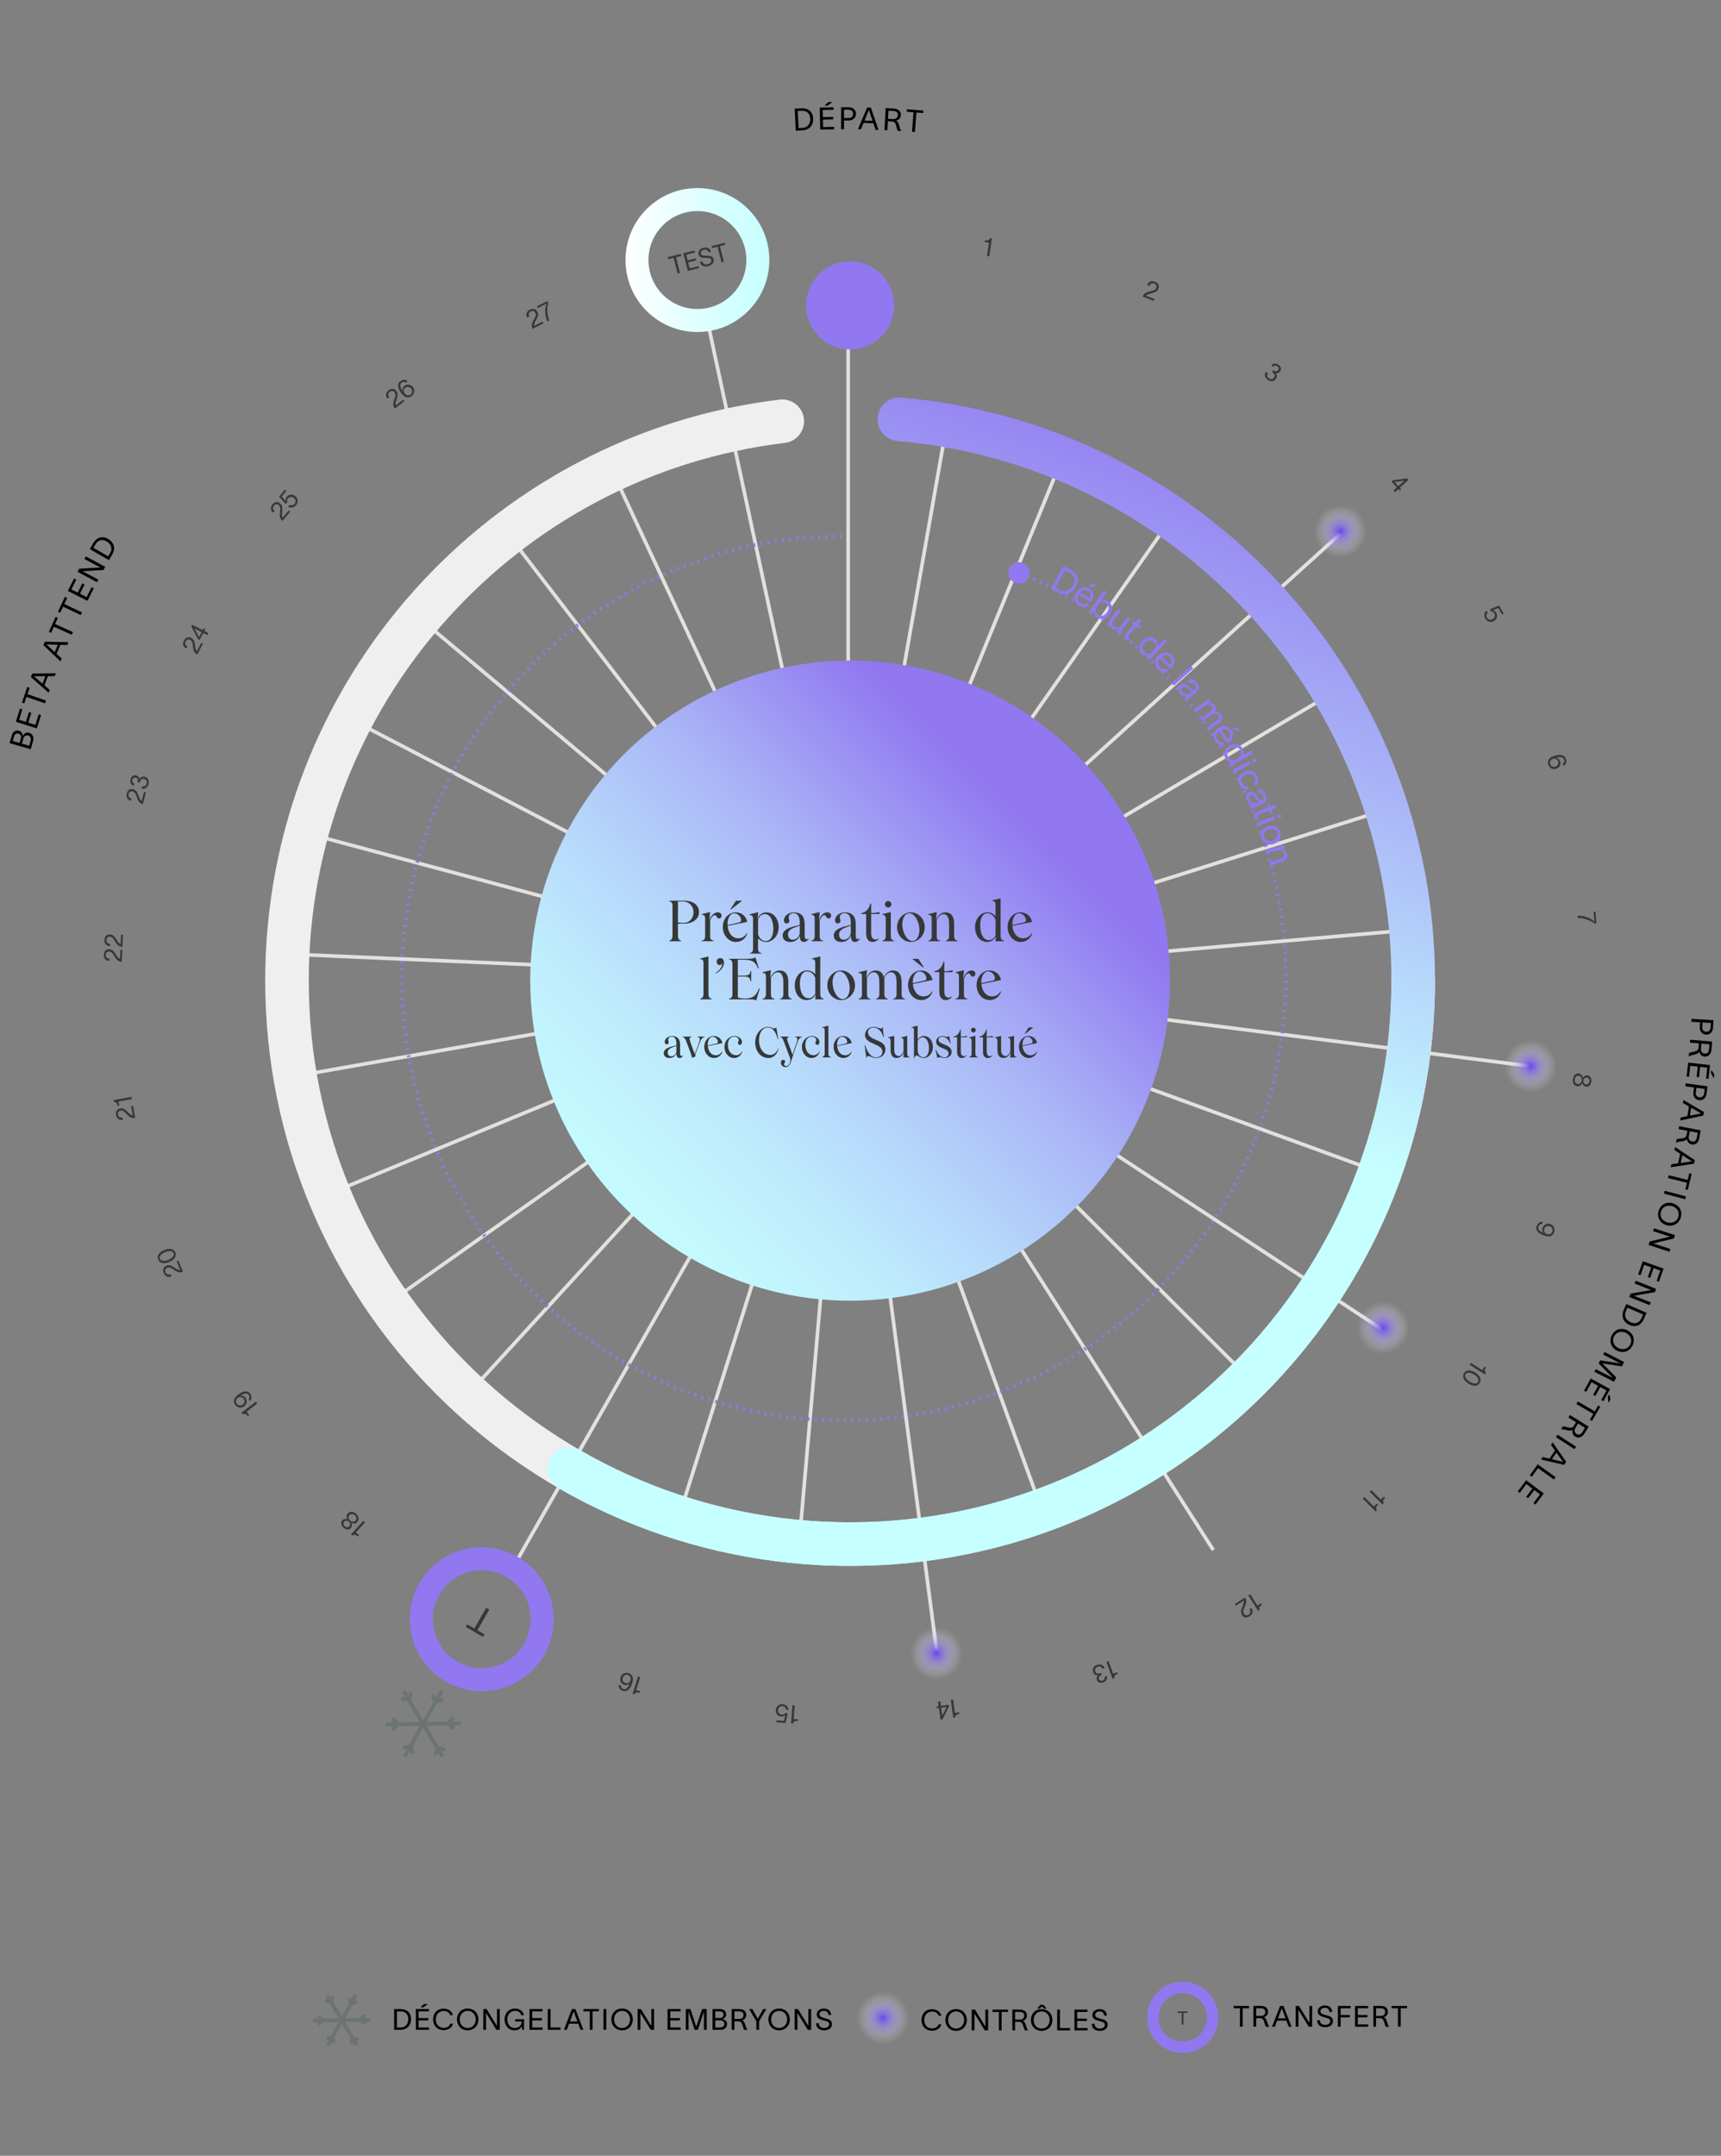 <?xml version="1.0" encoding="UTF-8"?> <svg xmlns="http://www.w3.org/2000/svg" xmlns:xlink="http://www.w3.org/1999/xlink" id="Capa_1" data-name="Capa 1" viewBox="0 0 948.19 1187"><rect x="0" y="0" width="948.19" height="1187" fill="#808080" stroke="none"/><defs><style> .cls-1 { opacity: 0; } .cls-1, .cls-2, .cls-3, .cls-4, .cls-5 { fill: none; } .cls-6 { fill: #9178f0; } .cls-2 { stroke: #9178f0; stroke-dasharray: 1 3 1 3 1 3; } .cls-2, .cls-3, .cls-4, .cls-5 { stroke-miterlimit: 10; } .cls-2, .cls-4, .cls-5 { stroke-width: 2px; } .cls-3 { stroke: #efefef; stroke-linecap: round; stroke-width: 24px; } .cls-7 { fill: url(#Degradado_sin_nombre_26-2); } .cls-8 { fill: url(#Degradado_sin_nombre_26-3); } .cls-9 { fill: url(#Degradado_sin_nombre_26-5); } .cls-10 { fill: url(#Degradado_sin_nombre_26-4); } .cls-4 { stroke: #e3e0de; } .cls-11 { fill: #363838; } .cls-12 { fill: url(#Degradado_sin_nombre_9); } .cls-13 { fill: url(#Degradado_sin_nombre_2); } .cls-14 { fill: url(#Degradado_sin_nombre_63); } .cls-15 { fill: url(#Degradado_sin_nombre_26); } .cls-5 { stroke: #6b7373; } </style><linearGradient id="Degradado_sin_nombre_63" data-name="Degradado sin nombre 63" x1="-1833.01" y1="2713.45" x2="-1833.01" y2="3065.9" gradientTransform="translate(3773.63 -173.03) rotate(45)" gradientUnits="userSpaceOnUse"><stop offset="0" stop-color="#9178f0"></stop><stop offset=".09" stop-color="#998cf2"></stop><stop offset=".28" stop-color="#a9b5f6"></stop><stop offset=".48" stop-color="#b5d5fa"></stop><stop offset=".66" stop-color="#beecfc"></stop><stop offset=".84" stop-color="#c4fafe"></stop><stop offset=".99" stop-color="#c6ffff"></stop></linearGradient><radialGradient id="Degradado_sin_nombre_26" data-name="Degradado sin nombre 26" cx="738.51" cy="292.55" fx="738.51" fy="292.55" r="14.43" gradientUnits="userSpaceOnUse"><stop offset="0" stop-color="#6647eb"></stop><stop offset=".11" stop-color="#785ded" stop-opacity=".88"></stop><stop offset=".55" stop-color="#c0b3f6" stop-opacity=".41"></stop><stop offset=".86" stop-color="#ede9fc" stop-opacity=".11"></stop><stop offset="1" stop-color="#fff" stop-opacity="0"></stop></radialGradient><radialGradient id="Degradado_sin_nombre_26-2" data-name="Degradado sin nombre 26" cx="762.07" cy="731.09" fx="762.07" fy="731.09" r="14.43" xlink:href="#Degradado_sin_nombre_26"></radialGradient><radialGradient id="Degradado_sin_nombre_26-3" data-name="Degradado sin nombre 26" cx="515.96" cy="910.44" fx="515.96" fy="910.44" r="14.43" xlink:href="#Degradado_sin_nombre_26"></radialGradient><radialGradient id="Degradado_sin_nombre_26-4" data-name="Degradado sin nombre 26" cx="843.23" cy="587.09" fx="843.23" fy="587.09" xlink:href="#Degradado_sin_nombre_26"></radialGradient><linearGradient id="Degradado_sin_nombre_2" data-name="Degradado sin nombre 2" x1="-4258.14" y1="143.18" x2="-4178.88" y2="143.18" gradientTransform="translate(-3834.27 286.36) rotate(-180)" gradientUnits="userSpaceOnUse"><stop offset="0" stop-color="#c6ffff"></stop><stop offset=".37" stop-color="#d8ffff"></stop><stop offset="1" stop-color="#fff"></stop></linearGradient><linearGradient id="Degradado_sin_nombre_9" data-name="Degradado sin nombre 9" x1="531.21" y1="703.22" x2="738.82" y2="133.75" gradientUnits="userSpaceOnUse"><stop offset=".22" stop-color="#c6ffff"></stop><stop offset=".81" stop-color="#9178f0"></stop></linearGradient><radialGradient id="Degradado_sin_nombre_26-5" data-name="Degradado sin nombre 26" cx="486.52" cy="1111.11" fx="486.52" fy="1111.11" r="14.43" xlink:href="#Degradado_sin_nombre_26"></radialGradient></defs><line class="cls-4" x1="467.31" y1="185.89" x2="467.31" y2="539.02"></line><line class="cls-4" x1="218.8" y1="714.07" x2="467.15" y2="538.78"></line><g><path class="cls-11" d="M133.03,777.89l7.93-6.09.77,1-5.88,4.51,1.45,1.89-.75.58c-.83-1.08-1.58-1.71-2.89-1.07l-.63-.82Z"></path><path class="cls-11" d="M131.42,767.78c2.28-1.75,4.81-2.43,6.32-.47,1.14,1.49,1.02,3.12.08,4.18l-.77-1c.41-.57.68-1.44-.11-2.46-.99-1.29-2.52-.82-4.37.46l-.13.1h0c.7-.25,1.92-.07,2.72.98,1.19,1.55.91,3.6-.66,4.8-1.55,1.19-3.65.83-4.86-.74-.64-.83-.92-1.84-.75-2.76.2-1.07,1.12-2.01,2.51-3.08ZM130.96,769.74c-1.06.81-1.24,2.22-.46,3.23.78,1.01,2.24,1.16,3.25.39,1.01-.78,1.28-2.2.48-3.24-.81-1.06-2.3-1.11-3.26-.38Z"></path></g><circle class="cls-6" cx="468.36" cy="168.15" r="24.26"></circle><g><line class="cls-4" x1="389.63" y1="176.04" x2="467.79" y2="538.99"></line><line class="cls-4" x1="341" y1="267.16" x2="467.8" y2="538.96"></line><line class="cls-4" x1="285.15" y1="301" x2="467.8" y2="538.92"></line><line class="cls-4" x1="237.95" y1="346.12" x2="467.79" y2="538.89"></line><line class="cls-4" x1="201.64" y1="400.38" x2="467.77" y2="538.86"></line><line class="cls-4" x1="177.94" y1="461.21" x2="467.75" y2="538.83"></line><line class="cls-4" x1="167.98" y1="525.72" x2="467.72" y2="538.81"></line><line class="cls-4" x1="172.22" y1="590.87" x2="467.69" y2="538.79"></line><line class="cls-4" x1="190.46" y1="653.55" x2="467.65" y2="538.78"></line><line class="cls-4" x1="264.89" y1="759.9" x2="467.58" y2="538.79"></line><line class="cls-4" x1="283.6" y1="861.35" x2="467.55" y2="538.8"></line><line class="cls-4" x1="377.3" y1="824.84" x2="467.52" y2="538.83"></line><line class="cls-4" x1="441.35" y1="837.61" x2="467.5" y2="538.85"></line><line class="cls-4" x1="515.96" y1="908.47" x2="467.48" y2="538.88"></line><line class="cls-4" x1="570.09" y1="820.73" x2="467.47" y2="538.92"></line><line class="cls-4" x1="668.47" y1="853.49" x2="467.47" y2="538.95"></line><line class="cls-4" x1="690.9" y1="761.68" x2="467.48" y2="538.99"></line><line class="cls-4" x1="762.07" y1="732.4" x2="467.49" y2="539.02"></line><line class="cls-4" x1="749.45" y1="641.62" x2="467.51" y2="539.05"></line><line class="cls-4" x1="843.23" y1="587.09" x2="467.54" y2="539.08"></line><line class="cls-4" x1="766.45" y1="512.96" x2="467.57" y2="539.09"></line><line class="cls-4" x1="753.74" y1="448.92" x2="467.6" y2="539.1"></line><line class="cls-4" x1="736.48" y1="380.26" x2="467.64" y2="539.11"></line><line class="cls-4" x1="738.51" y1="293.86" x2="467.67" y2="539.1"></line><line class="cls-4" x1="639.79" y1="293.43" x2="467.71" y2="539.09"></line><line class="cls-4" x1="582.72" y1="258.51" x2="467.74" y2="539.07"></line><line class="cls-4" x1="519.86" y1="243.71" x2="467.76" y2="539.05"></line></g><circle class="cls-14" cx="468.36" cy="539.97" r="176.23"></circle><circle class="cls-15" cx="738.51" cy="292.55" r="14.43"></circle><circle class="cls-7" cx="762.07" cy="731.09" r="14.43"></circle><circle class="cls-8" cx="515.96" cy="910.44" r="14.43"></circle><circle class="cls-10" cx="843.23" cy="587.09" r="14.43"></circle><g><path class="cls-11" d="M375.41,140.9l-2.97.75,2.18,8.61-1.29.33-2.18-8.61-2.97.75-.28-1.09,7.24-1.84.28,1.09Z"></path><path class="cls-11" d="M384.81,146.52l.28,1.09-6.14,1.56-2.46-9.69,6.1-1.55.28,1.09-4.81,1.22.8,3.14,4.52-1.15.28,1.09-4.52,1.15.84,3.3,4.85-1.23Z"></path><path class="cls-11" d="M387.8,137.51c-1.07.27-1.94,1-1.64,2.18.25.99,1.4,1.12,2.76,1.14,1.74.02,3.69-.14,4.22,1.94.5,1.98-1.17,3.35-2.91,3.79-2.14.54-4.04-.07-4.61-2.34l1.29-.33c.41,1.49,1.61,1.95,3.05,1.58,1.14-.29,2.21-1.15,1.91-2.33-.3-1.19-1.58-1.1-2.9-1.13-1.71-.03-3.56-.06-4.06-1.89-.52-1.86.88-3.24,2.63-3.69,1.97-.5,3.54.18,4.16,2.15l-1.29.33c-.47-1.24-1.28-1.73-2.59-1.39Z"></path><path class="cls-11" d="M399.61,134.76l-2.97.75,2.18,8.61-1.29.33-2.18-8.61-2.97.75-.28-1.09,7.24-1.84.28,1.09Z"></path></g><path class="cls-13" d="M384.24,182.81c21.89,0,39.63-17.74,39.63-39.63s-17.74-39.63-39.63-39.63-39.63,17.74-39.63,39.63,17.74,39.63,39.63,39.63ZM384.24,116.22c14.89,0,26.96,12.07,26.96,26.96s-12.07,26.96-26.96,26.96-26.96-12.07-26.96-26.96,12.07-26.96,26.96-26.96Z"></path><g><path class="cls-11" d="M222.17,220.07l.65.84-5.3,4.07c-1.37-1.79-.76-3.62-.24-5.17.61-1.79.92-2.7.07-3.8-.62-.81-1.62-1-2.61-.24-1.1.84-.96,2.01-.27,2.94l-1,.77c-1.3-1.69-.99-3.32.67-4.6,1.48-1.13,3.08-1.09,4.21.37,1.07,1.39.72,2.39.39,3.8-.35,1.45-1.09,2.95-.68,4.16l4.1-3.15Z"></path><path class="cls-11" d="M227.54,213.21c1.19,1.56.83,3.66-.74,4.86-.83.64-1.85.87-2.78.7-1.08-.19-1.99-1.08-3.06-2.47-1.58-2.06-2.49-4.76-.4-6.37,1.6-1.23,2.96-.9,4.05.01l-1,.77c-.59-.38-1.27-.81-2.33,0-1.41,1.08-.6,2.97.38,4.43.06.08.12.18.19.24h.01c-.28-.88-.05-2.12.99-2.92,1.52-1.17,3.52-.77,4.69.75ZM226.54,213.98c-.78-1.01-2.2-1.28-3.24-.48-1.01.78-1.16,2.07-.3,3.2.78,1.01,2.15,1.3,3.16.53,1.01-.78,1.16-2.23.39-3.25Z"></path></g><g><path class="cls-11" d="M159.1,281.03l.81.68-4.29,5.12c-1.73-1.45-1.53-3.37-1.35-4.99.2-1.88.31-2.83-.75-3.72-.78-.66-1.79-.63-2.6.33-.89,1.06-.51,2.17.38,2.93l-.81.97c-1.63-1.37-1.69-3.02-.34-4.63,1.2-1.43,2.77-1.73,4.19-.54,1.34,1.13,1.23,2.18,1.2,3.62-.03,1.49-.42,3.12.24,4.21l3.32-3.96Z"></path><path class="cls-11" d="M162.77,273.25c1.43,1.2,1.74,3.25.37,4.88-1.12,1.33-2.94,1.83-4.38.79l.81-.97c.84.52,2.02.36,2.75-.51.74-.88.82-2.24-.36-3.23-1.06-.89-2.44-.73-3.27.26-.62.74-.58,1.5-.34,2.13l-.96.9-3.61-4.04,3.26-3.88.81.68-2.62,3.12,2.32,2.64h.02c-.29-.66-.21-1.66.42-2.43,1.24-1.48,3.15-1.71,4.77-.35Z"></path></g><g><path class="cls-11" d="M110.83,353.99l.94.49-3.08,5.93c-2-1.04-2.22-2.96-2.4-4.58-.21-1.88-.31-2.83-1.54-3.47-.91-.47-1.89-.23-2.46.88-.64,1.23-.02,2.23,1,2.78l-.58,1.12c-1.89-.98-2.3-2.59-1.33-4.45.86-1.65,2.33-2.29,3.97-1.44,1.55.81,1.67,1.86,1.96,3.28.29,1.46.26,3.14,1.14,4.05l2.39-4.58Z"></path><path class="cls-11" d="M113.09,346.45l-.51.98,2.25,1.17-.58,1.12-2.25-1.17-2,3.85-.91-.47-3.66-6.93.53-1.02,5.69,2.96.51-.98.93.48ZM111.07,348.07l-3.86-2.01-.03.05,2.48,4.67,1.41-2.71Z"></path></g><g><path class="cls-11" d="M79.37,436.07l1.03.28-1.73,6.45c-2.18-.58-2.81-2.41-3.33-3.95-.61-1.79-.92-2.7-2.26-3.06-.99-.26-1.89.19-2.21,1.39-.36,1.34.46,2.18,1.58,2.5l-.33,1.22c-2.06-.55-2.81-2.03-2.26-4.06.48-1.8,1.78-2.74,3.56-2.26,1.69.45,2.03,1.46,2.62,2.78.61,1.37.94,3.01,1.99,3.71l1.34-4.99Z"></path><path class="cls-11" d="M71.93,429.07c.45-1.69,1.67-2.48,3.09-2.1,1.11.3,1.68,1.02,1.79,2.03.65-1.19,1.59-1.65,2.93-1.29,1.73.46,2.6,2.03,2.06,4.05-.52,1.93-1.85,2.8-3.68,2.52l-.13-.04.35-1.29.09.02c1.23.21,2.04-.37,2.35-1.53.36-1.33-.34-2.25-1.41-2.54-1.31-.35-2.06.67-2.38,1.86l-.08.3-1.15-.31c.05-.2.09-.38.12-.56.14-1.01-.09-1.72-1-1.96-.95-.25-1.64.18-1.91,1.16-.27,1.02.17,1.65.93,1.99.04.01.09.04.14.05l-.32,1.21c-1.51-.46-2.27-1.8-1.8-3.57Z"></path></g><g><path class="cls-11" d="M66.33,522.86l1.06.05-.29,6.67c-2.25-.1-3.26-1.74-4.11-3.14-.98-1.61-1.48-2.43-2.86-2.5-1.02-.04-1.81.59-1.86,1.84-.06,1.39.92,2.03,2.08,2.1l-.05,1.26c-2.13-.09-3.18-1.37-3.09-3.47.08-1.86,1.14-3.06,2.99-2.98,1.75.08,2.3.98,3.16,2.14.89,1.2,1.56,2.73,2.75,3.19l.23-5.16Z"></path><path class="cls-11" d="M66.68,514.7l1.06.05-.29,6.67c-2.25-.1-3.26-1.74-4.11-3.14-.98-1.61-1.48-2.43-2.86-2.5-1.02-.04-1.81.59-1.86,1.84-.06,1.39.92,2.03,2.08,2.1l-.05,1.26c-2.13-.09-3.18-1.37-3.09-3.47.08-1.86,1.14-3.06,2.99-2.98,1.75.08,2.3.98,3.16,2.14.89,1.2,1.56,2.73,2.75,3.19l.22-5.16Z"></path></g><g><path class="cls-11" d="M72.25,609.17l1.05-.19,1.16,6.58c-2.22.39-3.56-.99-4.69-2.17-1.31-1.36-1.97-2.06-3.34-1.82-1.01.18-1.63.97-1.42,2.2.24,1.37,1.34,1.78,2.48,1.59l.22,1.24c-2.1.37-3.4-.65-3.76-2.72-.32-1.83.45-3.24,2.27-3.56,1.72-.3,2.46.46,3.55,1.41,1.12.98,2.12,2.33,3.37,2.52l-.9-5.09Z"></path><path class="cls-11" d="M62.57,605.71l9.85-1.74.22,1.24-7.3,1.29.41,2.34-.94.17c-.24-1.34-.61-2.24-2.07-2.28l-.18-1.02Z"></path></g><g><path class="cls-11" d="M97.29,694.52l.98-.41,2.56,6.17c-2.08.86-3.69-.2-5.05-1.11-1.57-1.05-2.37-1.58-3.65-1.05-.95.39-1.39,1.3-.91,2.45.53,1.28,1.69,1.45,2.77,1.02l.48,1.16c-1.97.81-3.46.1-4.26-1.84-.71-1.72-.26-3.26,1.45-3.97,1.62-.67,2.5-.08,3.77.61,1.31.71,2.57,1.82,3.84,1.73l-1.98-4.78Z"></path><path class="cls-11" d="M90.46,688.32c2.36-.98,5.13-1.12,6.14,1.31,1.01,2.43-1.05,4.28-3.41,5.26-2.36.98-5.03,1.08-6.03-1.35-1.01-2.43.96-4.25,3.31-5.22ZM90.95,689.48c-1.72.71-3.44,2.14-2.81,3.65.63,1.51,2.85,1.31,4.57.59,1.73-.72,3.54-2.18,2.91-3.69-.63-1.51-2.94-1.27-4.67-.55Z"></path></g><g><path class="cls-11" d="M193.39,844.81l6.76-7.37.93.85-5.01,5.46,1.76,1.61-.64.7c-1-.92-1.85-1.41-3.03-.55l-.76-.7Z"></path><path class="cls-11" d="M191.63,833.32c1.23-1.34,3.08-1.1,4.53.24,1.51,1.38,1.93,3.21.68,4.54-.94,1-2.38.96-3.33.44.55.85.5,2.04-.26,2.88-1.03,1.12-2.68.93-4.01-.29s-1.67-2.84-.64-3.97c.77-.84,1.96-.98,2.85-.5-.58-.9-.76-2.33.17-3.34ZM192.2,837.9c-.86-.79-1.9-.7-2.5-.05s-.59,1.7.27,2.49,1.9.7,2.5.05c.59-.64.59-1.7-.27-2.49ZM192.48,834.26c-.71.78-.71,1.93.38,2.93,1.09,1,2.27.92,2.99.14.73-.79.71-1.97-.39-2.98-1.08-.99-2.24-.89-2.98-.09Z"></path></g><path class="cls-11" d="M257.41,894.39l3.92,2.26,6.55-11.34,1.7.98-6.55,11.34,3.92,2.26-.83,1.43-9.54-5.51.83-1.43Z"></path><g><path class="cls-11" d="M348.54,932.65l3.01-9.54,1.2.38-2.23,7.07,2.27.72-.29.91c-1.3-.41-2.27-.49-2.98.78l-.99-.31Z"></path><path class="cls-11" d="M341.9,923.47c.59-1.87,2.52-2.77,4.4-2.18,1,.32,1.78,1.02,2.17,1.87.46,1,.26,2.25-.27,3.92-.78,2.47-2.47,4.77-4.98,3.98-1.92-.61-2.44-1.91-2.31-3.33l1.2.38c.03.7.07,1.5,1.34,1.91,1.7.54,2.78-1.21,3.41-2.85.03-.09.08-.2.09-.29h-.01c-.55.73-1.7,1.25-2.96.85-1.83-.58-2.65-2.44-2.08-4.27ZM343.1,923.85c-.38,1.22.21,2.54,1.47,2.93,1.22.38,2.37-.24,2.79-1.59.38-1.22-.16-2.5-1.38-2.89-1.22-.38-2.5.33-2.88,1.54Z"></path></g><g><path class="cls-11" d="M612.97,924.43l-3.42-9.4,1.19-.43,2.54,6.96,2.24-.81.33.89c-1.28.46-2.1.99-1.89,2.43l-.97.35Z"></path><path class="cls-11" d="M607.84,926.36c-1.64.6-2.99.06-3.49-1.32-.39-1.08-.13-1.96.64-2.63-1.35.15-2.26-.35-2.73-1.66-.61-1.68.17-3.3,2.13-4.01,1.88-.69,3.35-.09,4.18,1.57l.05.13-1.25.46-.03-.09c-.53-1.13-1.47-1.46-2.6-1.05-1.29.47-1.65,1.57-1.27,2.61.47,1.28,1.73,1.31,2.89.89l.29-.11.41,1.12c-.2.07-.37.15-.53.22-.9.46-1.36,1.06-1.04,1.94.34.92,1.09,1.24,2.04.9.99-.36,1.26-1.08,1.1-1.91-.01-.04-.02-.1-.04-.15l1.17-.43c.49,1.51-.17,2.89-1.89,3.52Z"></path></g><g><path class="cls-11" d="M761.7,828.42l-7.07-7.07.89-.89,5.24,5.24,1.68-1.68.67.67c-.96.96-1.48,1.78-.68,3l-.73.73Z"></path><path class="cls-11" d="M757.88,832.24l-7.07-7.07.89-.89,5.24,5.24,1.68-1.68.67.67c-.96.96-1.49,1.78-.68,3l-.73.73Z"></path></g><g><path class="cls-11" d="M818.15,756.85l-8.43-5.37.68-1.06,6.25,3.98,1.28-2.01.8.51c-.73,1.15-1.06,2.06-.02,3.08l-.56.87Z"></path><path class="cls-11" d="M809.05,761.84c-2.15-1.37-3.86-3.56-2.45-5.78,1.42-2.22,4.11-1.6,6.27-.22,2.15,1.37,3.77,3.5,2.35,5.72-1.42,2.22-4.03,1.65-6.18.28ZM809.72,760.77c1.57,1,3.72,1.59,4.6.21s-.56-3.08-2.13-4.08c-1.58-1.01-3.81-1.65-4.7-.27s.64,3.13,2.23,4.14Z"></path></g><path class="cls-11" d="M850.38,680.18c-2.7-.98-4.63-2.76-3.79-5.08.64-1.76,2.09-2.54,3.48-2.31l-.43,1.18c-.7-.04-1.58.2-2.02,1.41-.55,1.53.66,2.57,2.73,3.44l.16.06h0c-.6-.47-1.1-1.59-.65-2.83.67-1.84,2.55-2.7,4.4-2.02,1.84.67,2.66,2.64,1.99,4.5-.36.99-1.06,1.76-1.93,2.11-1.01.41-2.3.13-3.94-.47ZM852.27,679.52c1.25.46,2.54-.15,2.98-1.35s-.22-2.51-1.42-2.95-2.54.1-2.99,1.34c-.46,1.25.3,2.54,1.43,2.95Z"></path><path class="cls-11" d="M868.97,598.11c-1.81-.24-2.66-1.89-2.4-3.85.27-2.03,1.52-3.42,3.33-3.16,1.36.19,2.15,1.4,2.28,2.47.38-.94,1.38-1.58,2.5-1.44,1.52.2,2.3,1.66,2.06,3.45-.24,1.79-1.37,3-2.88,2.8-1.12-.15-1.93-1.04-2.05-2.05-.4.99-1.47,1.95-2.83,1.77ZM869.26,596.87c1.04.14,1.99-.53,2.18-1.99.19-1.47-.55-2.39-1.6-2.53-1.07-.14-2.02.55-2.22,2.03-.19,1.46.55,2.35,1.64,2.49ZM872.4,595.01c-.15,1.15.52,1.96,1.39,2.08s1.73-.49,1.88-1.64-.52-1.96-1.39-2.08c-.86-.11-1.73.49-1.88,1.65Z"></path><path class="cls-11" d="M879.59,508.39l-1.17.1c-2.14-1.82-6.02-3.11-9.12-3.03l-.11-1.26c3.68-.07,7.69,1.38,9.27,3.37l-.48-5.5,1.06-.09.56,6.4Z"></path><path class="cls-11" d="M857.31,423.35c-1.87.59-3.72-.47-4.31-2.36-.32-1-.19-2.04.29-2.85.55-.95,1.7-1.5,3.37-2.03,2.47-.78,5.33-.71,6.12,1.8.61,1.92-.17,3.09-1.4,3.8l-.38-1.2c.56-.43,1.19-.92.79-2.19-.54-1.7-2.58-1.58-4.29-1.16-.09.03-.21.05-.29.09h0c.92.05,2.01.69,2.4,1.94.58,1.83-.47,3.57-2.3,4.15ZM856.93,422.14c1.22-.38,1.96-1.63,1.56-2.89-.38-1.22-1.55-1.8-2.9-1.38-1.22.38-1.96,1.57-1.57,2.79.38,1.22,1.7,1.86,2.92,1.47Z"></path><path class="cls-11" d="M823.04,341.96c-1.61.93-3.65.52-4.71-1.32-.87-1.5-.71-3.39.75-4.38l.63,1.09c-.78.61-1.03,1.78-.46,2.76.57,1,1.82,1.54,3.16.76,1.2-.69,1.52-2.04.88-3.16-.48-.84-1.21-1.06-1.88-1.05l-.52-1.21,5.03-2.02,2.54,4.39-.92.53-2.04-3.53-3.27,1.28v.02c.71-.04,1.63.37,2.12,1.23.97,1.67.53,3.55-1.3,4.6Z"></path><path class="cls-11" d="M771.21,270.13l-.75-.82-1.87,1.71-.85-.93,1.87-1.71-2.94-3.2.75-.69,7.76-1.07.78.85-4.73,4.33.75.82-.78.71ZM770.39,267.67l3.21-2.94-.04-.04-5.24.73,2.06,2.25Z"></path><path class="cls-11" d="M704.38,200.82c1.43,1,1.76,2.42.92,3.62-.66.94-1.53,1.24-2.52.99.89,1.02,1.01,2.06.21,3.19-1.03,1.47-2.8,1.75-4.51.55-1.64-1.15-1.99-2.7-1.11-4.32l.08-.12,1.09.76-.05.08c-.62,1.09-.36,2.04.63,2.73,1.12.79,2.23.45,2.87-.46.78-1.11.08-2.17-.93-2.87l-.25-.18.68-.98c.17.12.33.21.49.31.9.48,1.65.5,2.19-.26.56-.8.39-1.61-.44-2.19-.86-.6-1.61-.41-2.19.2-.03.03-.07.07-.1.12l-1.02-.72c.95-1.26,2.47-1.52,3.97-.47Z"></path><g><path class="cls-11" d="M298.92,177.09l.48.95-5.97,3.01c-1.01-2.01-.07-3.7.73-5.12.93-1.64,1.4-2.48.78-3.72-.46-.91-1.4-1.29-2.52-.73-1.24.62-1.32,1.79-.81,2.84l-1.13.57c-.96-1.9-.36-3.45,1.52-4.39,1.66-.84,3.23-.5,4.06,1.15.79,1.56.27,2.49-.33,3.8-.62,1.36-1.62,2.7-1.44,3.96l4.62-2.33Z"></path><path class="cls-11" d="M301.54,165.77l.53,1.05c-.9,2.67-.66,6.75.57,9.6l-1.12.57c-1.43-3.39-1.56-7.65-.3-9.85l-4.93,2.48-.48-.95,5.74-2.89Z"></path></g><path class="cls-11" d="M636.15,164.7l-.38,1-6.25-2.37c.8-2.11,2.67-2.55,4.27-2.92,1.84-.43,2.78-.64,3.27-1.94.36-.96,0-1.9-1.16-2.34-1.3-.49-2.22.24-2.64,1.32l-1.18-.45c.75-1.99,2.3-2.59,4.26-1.84,1.74.66,2.55,2.04,1.89,3.77-.62,1.64-1.65,1.87-3.03,2.33-1.42.46-3.09.63-3.89,1.61l4.83,1.83Z"></path><path class="cls-11" d="M546.49,131.25l-1.44,9.9-1.25-.18,1.07-7.33-2.36-.34.14-.94c1.35.2,2.32.12,2.81-1.25l1.03.15Z"></path><g><g><path class="cls-11" d="M435.81,948.96l.82-9.97,1.26.1-.61,7.39,2.37.2-.08.95c-1.35-.11-2.32.02-2.73,1.42l-1.03-.08Z"></path><path class="cls-11" d="M427.43,941.5c.15-1.86,1.65-3.29,3.77-3.12,1.73.14,3.19,1.34,3.17,3.11l-1.26-.1c-.06-.99-.87-1.86-2-1.95-1.14-.09-2.3.62-2.43,2.16-.11,1.38.81,2.41,2.1,2.52.96.08,1.56-.39,1.93-.95l1.29.26-1.21,5.28-5.05-.42.09-1.06,4.06.33.82-3.42h-.01c-.37.6-1.23,1.12-2.22,1.04-1.93-.16-3.21-1.59-3.04-3.69Z"></path></g><g><path class="cls-11" d="M525.21,945.87l-1.36-9.91,1.25-.17,1,7.34,2.36-.32.13.94c-1.35.18-2.26.52-2.36,1.98l-1.03.14Z"></path><path class="cls-11" d="M516.06,939.59l1.1-.15-.34-2.51,1.25-.17.34,2.51,4.3-.59.14,1.01-3.54,6.99-1.14.16-.87-6.36-1.1.15-.14-1.04ZM518.54,940.31l.59,4.32h.05s2.38-4.73,2.38-4.73l-3.03.41Z"></path></g></g><path class="cls-3" d="M778.62,539.97c0,171.35-138.91,310.25-310.25,310.25s-310.25-138.91-310.25-310.25c0-158.7,119.15-289.56,272.87-308.02"></path><path class="cls-6" d="M265.4,851.92c-21.89,0-39.63,17.74-39.63,39.63s17.74,39.63,39.63,39.63,39.63-17.74,39.63-39.63-17.74-39.63-39.63-39.63ZM265.4,918.52c-14.89,0-26.96-12.07-26.96-26.96s12.07-26.96,26.96-26.96,26.96,12.07,26.96,26.96-12.07,26.96-26.96,26.96Z"></path><g><path d="M448.01,65.21c.17,3.55-1.96,6.38-5.83,6.56l-3.75.18-.59-12.13,3.65-.18c3.97-.19,6.35,2.01,6.52,5.56ZM446.4,65.29c-.15-3.11-2.22-4.4-4.75-4.28l-2.12.1.46,9.41,2.19-.11c2.46-.12,4.39-1.88,4.23-5.13Z"></path><path d="M459.56,69.84l.03,1.36-7.68.17-.27-12.13,7.63-.17.03,1.36-6.02.13.09,3.93,5.66-.13.03,1.36-5.66.13.09,4.13,6.07-.14ZM455.95,58.16l-1.7.04,2.1-1.97,2.28-.05-2.68,1.98Z"></path><path d="M471.6,62.7c0,2.11-1.64,3.67-4.05,3.65h-2.53s0,4.82,0,4.82h-1.62s.02-12.14.02-12.14h4.15c2.41.01,4.04,1.56,4.04,3.67ZM469.99,62.7c0-1.43-.83-2.3-2.6-2.3h-2.36s0,4.59,0,4.59h2.36c1.77.02,2.6-.86,2.61-2.29Z"></path><path d="M481.18,67.87l-5.39-.18-1.46,3.51-1.67-.06,5.1-11.97,2.02.07,4.27,12.29-1.67-.06-1.22-3.6ZM476.33,66.38l4.4.15-1.98-5.88h-.05s-2.37,5.73-2.37,5.73Z"></path><path d="M496.48,71.96v.17s-1.84-.1-1.84-.1c-.53-.86-.61-1.99-.91-2.96-.36-1.16-.8-2.1-2.26-2.18l-2.29-.12-.27,4.96-1.61-.09.66-12.12,4.45.24c2.77.15,4.02,1.77,3.92,3.67-.08,1.39-1.08,2.73-2.66,3.02.98.34,1.43,1.3,1.8,2.85.28,1.14.45,1.83,1.03,2.66ZM492.01,65.55c1.71.09,2.6-.8,2.67-2.22.06-1.09-.48-2.12-2.53-2.23l-2.66-.14-.24,4.45,2.77.15Z"></path><path d="M508.62,62.24l-3.71-.29-.84,10.74-1.61-.13.84-10.74-3.71-.29.11-1.36,9.03.71-.11,1.36Z"></path></g><path class="cls-2" d="M558.4,313.76c88.08,36.66,150,123.54,150,224.9,0,134.48-109.01,243.49-243.49,243.49s-243.49-109.01-243.49-243.49,109.01-243.49,243.49-243.49"></path><g><path d="M5.28,409.19l1.01-3.51c.28-.96.31-1.06.36-1.2.72-1.81,2.19-2.57,3.95-2.06,1.06.31,2.03,1.49,1.84,3.06h.02c.62-1.55,2-2.48,3.52-2.04,1.6.46,2.8,2.01,2.37,4.11-.03.17-.06.27-.23.85l-1.19,4.15-11.66-3.36ZM11.48,406.7c.39-1.36-.01-2.36-1.32-2.73-1.31-.38-2.05.29-2.44,1.65l-.69,2.4,3.76,1.08.69-2.4ZM16.9,407.76c.37-1.29-.1-2.42-1.36-2.78-1.24-.36-2.26.34-2.63,1.63l-.82,2.86,3.98,1.15.82-2.86Z"></path><path d="M21.32,393.34l1.3.41-2.31,7.33-11.57-3.65,2.29-7.28,1.3.41-1.81,5.74,3.74,1.18,1.7-5.4,1.3.41-1.7,5.4,3.94,1.24,1.83-5.79Z"></path><path d="M16.34,378.7l-1.21,3.52,10.19,3.5-.53,1.53-10.19-3.5-1.21,3.52-1.29-.44,2.94-8.57,1.29.44Z"></path><path d="M26.37,372.32l-1.87,5.06,2.87,2.49-.58,1.56-9.76-8.62.7-1.9,13.02-.19-.58,1.56-3.8.03ZM23.43,376.46l1.53-4.13-6.21.02-.02.05,4.7,4.06Z"></path><path d="M33.25,355.06l-2.05,4.98,2.78,2.59-.63,1.54-9.44-8.96.77-1.87,13.01.28-.63,1.54-3.8-.11ZM30.16,359.08l1.67-4.07-6.21-.2-.02.05,4.55,4.22Z"></path><path d="M31.88,340.22l-1.53,3.4,9.83,4.42-.66,1.47-9.83-4.42-1.53,3.4-1.24-.56,3.72-8.26,1.24.56Z"></path><path d="M37.01,329.22l-1.59,3.36,9.74,4.6-.69,1.46-9.74-4.6-1.59,3.37-1.23-.58,3.87-8.19,1.23.58Z"></path><path d="M50.45,323.35l1.21.61-3.45,6.87-10.84-5.45,3.43-6.82,1.21.61-2.7,5.38,3.51,1.76,2.54-5.06,1.22.61-2.54,5.06,3.69,1.85,2.72-5.42Z"></path><path d="M43.64,313.14l8.97-.51,2.61-.18c-.73-.39-1.45-.78-2.19-1.17l-6.52-3.5.76-1.42,10.7,5.74-.94,1.75-8.92.52c-.85.07-1.7.11-2.54.18l2.26,1.21,6.35,3.41-.76,1.42-10.7-5.74.92-1.71Z"></path><path d="M59.52,296.71c3.08,1.77,4.31,5.09,2.38,8.45l-1.88,3.26-10.52-6.06,1.82-3.17c1.99-3.45,5.12-4.25,8.2-2.48ZM58.71,298.11c-2.7-1.55-4.91-.51-6.17,1.69l-1.06,1.84,8.17,4.7,1.09-1.9c1.23-2.14.79-4.71-2.03-6.33Z"></path></g><g><path class="cls-11" d="M385.12,502.29c0,3.88-3.81,6.33-8.28,6.33h-3.32v6.67c0,1.86.87,2.54,1.74,2.6v.37h-6.51v-.37c.87-.06,1.77-.84,1.77-2.6v-16.4c0-1.98-.84-2.51-1.77-2.57v-.37h8.28c4.9,0,8.09,2.39,8.09,6.36ZM382.11,502.29c0-3.29-2.36-5.92-5.86-5.92h-2.73v11.53c.34.06,1.55.28,3.22.28,3.01,0,5.36-2.54,5.36-5.89Z"></path><path class="cls-11" d="M397.55,504.12c0,.99-.68,1.61-1.46,1.61-1.3,0-1.12-1.8-2.26-1.8-.74,0-1.77.93-2.57,2.91v8.65c0,1.74.74,2.33,1.92,2.39v.37h-6.51v-.37c.96-.06,1.83-.74,1.83-2.39v-9.89c0-1.64-.99-1.95-1.83-1.86v-.43l4.59-1.12-.4,4.5.03-.03c1.3-3.41,3.13-4.31,4.62-4.31,1.15,0,2.05.71,2.05,1.77Z"></path><path class="cls-11" d="M411.56,513.61v.87c-.9,2.45-3.29,4.19-6.08,4.19-4.19,0-7.25-3.78-7.25-8.25s3.04-8.06,7.19-8.06c3.19,0,5.77,2.23,6.26,5.27l-10.79,2.17c.31,3.63,2.29,6.85,5.95,6.85,1.8,0,3.72-.96,4.71-3.04ZM400.83,508.68c0,.22,0,.46.03.68l6.23-1.4c.9-.19,1.24-.56,1.24-1.3,0-1.74-1.64-3.78-3.78-3.78-2.45,0-3.72,3.16-3.72,5.8ZM402.88,500.68h-.46l3.07-4.74h3.41l-6.02,4.74Z"></path><path class="cls-11" d="M429.01,510.63c0,4.22-2.91,8.03-6.98,8.03-1.89,0-3.38-1.02-4.37-1.92v5.71c0,1.67.84,2.23,1.92,2.26v.37h-6.36v-.34c.93-.09,1.67-.74,1.67-2.29v-16.74c0-1.64-1.15-1.92-1.83-1.86v-.43l4.74-1.15-.46,3.66c1.02-2.64,3.07-3.57,4.78-3.57,4.43,0,6.88,3.81,6.88,8.28ZM426.07,511.22c0-3.26-1.24-7.91-4.68-7.91-1.4,0-2.95.87-3.72,2.82v8.34c.74,2.36,2.39,3.69,4.09,3.69,2.88,0,4.31-2.79,4.31-6.95Z"></path><path class="cls-11" d="M431.21,515.04c0-4.09,6.76-5.05,9.4-5.71v-1.49c0-3.75-1.58-5.05-3.44-5.05-1.58,0-2.64,1.05-2.64,2.33,0,.93.37,1.18.37,2.02,0,.74-.65,1.33-1.55,1.33-.96,0-1.43-.84-1.43-1.77,0-2.42,2.7-4.34,5.33-4.34,4.16,0,6.08,2.14,6.08,6.73v5.86c0,2.02.74,2.79,2.14,1.74v.47c-.5.74-1.49,1.52-2.54,1.52-1.86,0-2.26-1.55-2.29-3.38-.99,2.36-3.25,3.38-5.18,3.38-2.05,0-4.25-.87-4.25-3.63ZM440.61,513.45v-3.72c-3.19,1.09-6.45,1.86-6.45,4.78,0,1.95,1.08,2.91,2.63,2.91s3.81-1.27,3.81-3.97Z"></path><path class="cls-11" d="M457.9,504.12c0,.99-.68,1.61-1.46,1.61-1.3,0-1.12-1.8-2.26-1.8-.74,0-1.77.93-2.57,2.91v8.65c0,1.74.74,2.33,1.92,2.39v.37h-6.51v-.37c.96-.06,1.83-.74,1.83-2.39v-9.89c0-1.64-.99-1.95-1.83-1.86v-.43l4.59-1.12-.4,4.5.03-.03c1.3-3.41,3.13-4.31,4.62-4.31,1.15,0,2.05.71,2.05,1.77Z"></path><path class="cls-11" d="M459.36,515.04c0-4.09,6.76-5.05,9.39-5.71v-1.49c0-3.75-1.58-5.05-3.44-5.05-1.58,0-2.63,1.05-2.63,2.33,0,.93.37,1.18.37,2.02,0,.74-.65,1.33-1.55,1.33-.96,0-1.43-.84-1.43-1.77,0-2.42,2.7-4.34,5.33-4.34,4.15,0,6.08,2.14,6.08,6.73v5.86c0,2.02.74,2.79,2.14,1.74v.47c-.5.74-1.49,1.52-2.54,1.52-1.86,0-2.26-1.55-2.29-3.38-.99,2.36-3.26,3.38-5.18,3.38-2.05,0-4.25-.87-4.25-3.63ZM468.75,513.45v-3.72c-3.19,1.09-6.45,1.86-6.45,4.78,0,1.95,1.09,2.91,2.64,2.91s3.81-1.27,3.81-3.97Z"></path><path class="cls-11" d="M479.97,503.28v10.54c0,4.22,3.1,3.88,4.16,2.79v.4c-.31.43-1.49,1.64-3.44,1.64s-3.47-1.4-3.47-4.62v-10.76h-2.67v-.53c2.92-.31,4.56-3.16,4.96-5.21h.46v5.21h.62c1.24,0,2.85-.22,4.06-.59l-.19,1.12h-4.5Z"></path><path class="cls-11" d="M486.2,517.89c.87-.06,1.8-.71,1.8-2.51v-9.4c0-1.98-.99-2.33-1.8-2.26v-.4l4.59-1.12v13.18c0,1.8.84,2.45,1.74,2.51v.37h-6.33v-.37ZM487.54,497.92c0-.99.84-1.8,1.77-1.8.99,0,1.8.81,1.8,1.8,0,.93-.81,1.77-1.8,1.77-.93,0-1.77-.84-1.77-1.77Z"></path><path class="cls-11" d="M494.23,510.51c0-4.46,3.41-8.15,7.63-8.15s7.63,3.69,7.63,8.15-3.41,8.15-7.63,8.15-7.63-3.69-7.63-8.15ZM506.57,512.03c0-4-2.36-9.15-5.58-9.15-2.29,0-3.88,2.67-3.88,6.05,0,4,2.33,9.21,5.61,9.21,2.29,0,3.84-2.7,3.84-6.11Z"></path><path class="cls-11" d="M527.53,517.89v.37h-6.42v-.37c.84-.06,1.8-.77,1.8-2.39v-6.57c0-4.31-1.33-5.58-3.16-5.58-1.24,0-2.67.96-3.66,3.26v8.9c0,1.74.74,2.33,1.92,2.39v.37h-6.51v-.37c.96-.06,1.83-.74,1.83-2.39v-9.89c0-1.64-.99-1.95-1.83-1.86v-.43l4.59-1.12-.4,4.43c1.08-2.79,3.04-4.28,5.12-4.28,3.19,0,4.87,2.17,4.87,6.36v6.79c0,1.61.9,2.33,1.86,2.39Z"></path><path class="cls-11" d="M553.04,517.86v.4h-4.59l.37-2.79c-1.05,1.89-2.79,3.19-4.93,3.19-4.16,0-6.67-3.6-6.67-8.12s2.88-8.19,6.79-8.19c1.95,0,3.47.9,4.5,2.11v-6.36c0-1.71-.93-2.11-1.83-1.95v-.4l4.59-1.12v20.74c0,1.95,1.02,2.42,1.77,2.48ZM548.52,515.04v-8.53c-.74-1.92-2.2-3.66-4.56-3.66-2.76,0-3.91,3.1-3.91,6.67,0,4.5,1.58,8.12,4.81,8.12,1.46,0,2.85-.99,3.66-2.6Z"></path><path class="cls-11" d="M568.48,513.61v.87c-.9,2.45-3.29,4.19-6.08,4.19-4.19,0-7.26-3.78-7.26-8.25s3.04-8.06,7.19-8.06c3.19,0,5.77,2.23,6.26,5.27l-10.79,2.17c.31,3.63,2.29,6.85,5.95,6.85,1.8,0,3.72-.96,4.71-3.04ZM557.75,508.68c0,.22,0,.46.03.68l6.23-1.4c.9-.19,1.24-.56,1.24-1.3,0-1.74-1.64-3.78-3.78-3.78-2.45,0-3.72,3.16-3.72,5.8Z"></path><path class="cls-11" d="M385.78,549.89c.84-.06,1.8-.81,1.8-2.51v-17.24c0-1.71-.96-2.14-1.8-1.98v-.4l4.56-1.12v20.74c0,1.8.87,2.42,1.77,2.51v.37h-6.32v-.37Z"></path><path class="cls-11" d="M394.3,535.63c2.17-1.18,3.57-3.19,3.66-5.18l-.16-.03c-.22.74-.74,1.02-1.3,1.02-.68,0-1.64-.65-1.64-1.95,0-1.15.84-1.95,1.95-1.95,1.4,0,2.08,1.12,2.08,2.36,0,1.95-1.12,4.4-4.59,6.14v-.4Z"></path><path class="cls-11" d="M418.61,544.21l-1.92,6.63c-.71-.34-1.43-.59-3.94-.59h-11.01v-.4c.96-.06,1.8-.74,1.8-2.36v-16.77c0-1.67-.87-2.33-1.8-2.42v-.37h10.36c2.7,0,3.75-.5,4.15-.74l1.83,6.02h-.46c-1.27-3.1-2.51-4.81-8.19-4.81h-2.92v8.81h3.5c2.51,0,3.38-.84,3.47-2.57h.4v5.64h-.4c-.15-1.83-.96-2.6-3.47-2.6h-3.5v11.47c.93.4,2.14.65,3.85.65,4.12,0,6.32-1.36,7.78-5.58h.46Z"></path><path class="cls-11" d="M436.19,549.89v.37h-6.42v-.37c.84-.06,1.8-.78,1.8-2.39v-6.57c0-4.31-1.33-5.58-3.16-5.58-1.24,0-2.67.96-3.66,3.26v8.9c0,1.74.74,2.33,1.92,2.39v.37h-6.51v-.37c.96-.06,1.83-.74,1.83-2.39v-9.89c0-1.64-.99-1.95-1.83-1.86v-.43l4.59-1.12-.4,4.43c1.08-2.79,3.04-4.28,5.12-4.28,3.19,0,4.87,2.17,4.87,6.36v6.79c0,1.61.9,2.33,1.86,2.39Z"></path><path class="cls-11" d="M453.7,549.86v.4h-4.59l.37-2.79c-1.05,1.89-2.79,3.19-4.93,3.19-4.16,0-6.67-3.6-6.67-8.12s2.88-8.19,6.79-8.19c1.95,0,3.47.9,4.5,2.11v-6.36c0-1.71-.93-2.11-1.83-1.95v-.4l4.59-1.12v20.74c0,1.95,1.02,2.42,1.77,2.48ZM449.18,547.04v-8.53c-.74-1.92-2.2-3.66-4.56-3.66-2.76,0-3.91,3.1-3.91,6.67,0,4.5,1.58,8.12,4.81,8.12,1.46,0,2.85-.99,3.66-2.6Z"></path><path class="cls-11" d="M455.81,542.51c0-4.46,3.41-8.15,7.63-8.15s7.63,3.69,7.63,8.15-3.41,8.16-7.63,8.16-7.63-3.69-7.63-8.16ZM468.15,544.03c0-4-2.36-9.15-5.58-9.15-2.29,0-3.88,2.67-3.88,6.05,0,4,2.33,9.21,5.61,9.21,2.29,0,3.84-2.7,3.84-6.11Z"></path><path class="cls-11" d="M498.59,549.89v.37h-6.42v-.37c.84-.06,1.8-.78,1.8-2.39v-6.57c0-4.31-1.33-5.58-3.16-5.58-1.18,0-2.6.93-3.57,3.07v9.08c0,1.61.9,2.33,1.86,2.39v.37h-6.42v-.37c.84-.06,1.8-.78,1.8-2.39v-6.57c0-4.31-1.33-5.58-3.16-5.58-1.24,0-2.67.96-3.66,3.26v8.9c0,1.74.74,2.33,1.92,2.39v.37h-6.51v-.37c.96-.06,1.83-.74,1.83-2.39v-9.89c0-1.64-.99-1.95-1.83-1.86v-.43l4.59-1.12-.4,4.43c1.08-2.79,3.04-4.28,5.12-4.28,2.45,0,4,1.27,4.59,3.78,1.15-2.48,2.98-3.78,4.93-3.78,3.19,0,4.84,2.17,4.84,6.36v6.79c0,1.61.93,2.33,1.86,2.39Z"></path><path class="cls-11" d="M513.63,545.61v.87c-.9,2.45-3.29,4.19-6.08,4.19-4.19,0-7.26-3.78-7.26-8.25s3.04-8.06,7.19-8.06c3.19,0,5.77,2.23,6.26,5.27l-10.79,2.17c.31,3.63,2.29,6.85,5.95,6.85,1.8,0,3.72-.96,4.71-3.04ZM508.54,532.68l-5.98-4.74h3.41l3.04,4.74h-.46ZM502.9,540.68c0,.22,0,.47.03.68l6.23-1.4c.9-.19,1.24-.56,1.24-1.3,0-1.74-1.64-3.78-3.78-3.78-2.45,0-3.72,3.16-3.72,5.8Z"></path><path class="cls-11" d="M520.26,535.29v10.54c0,4.22,3.1,3.88,4.16,2.79v.4c-.31.43-1.49,1.64-3.44,1.64s-3.47-1.4-3.47-4.62v-10.76h-2.67v-.53c2.92-.31,4.56-3.16,4.96-5.21h.46v5.21h.62c1.24,0,2.85-.22,4.06-.59l-.19,1.12h-4.5Z"></path><path class="cls-11" d="M537.37,536.12c0,.99-.68,1.61-1.46,1.61-1.3,0-1.12-1.8-2.26-1.8-.74,0-1.77.93-2.57,2.91v8.65c0,1.74.74,2.33,1.92,2.39v.37h-6.51v-.37c.96-.06,1.83-.74,1.83-2.39v-9.89c0-1.64-.99-1.95-1.83-1.86v-.43l4.59-1.12-.4,4.5.03-.03c1.3-3.41,3.13-4.31,4.62-4.31,1.15,0,2.05.71,2.05,1.77Z"></path><path class="cls-11" d="M551.38,545.61v.87c-.9,2.45-3.29,4.19-6.08,4.19-4.19,0-7.25-3.78-7.25-8.25s3.04-8.06,7.19-8.06c3.19,0,5.77,2.23,6.26,5.27l-10.79,2.17c.31,3.63,2.29,6.85,5.95,6.85,1.8,0,3.72-.96,4.71-3.04ZM540.65,540.68c0,.22,0,.47.03.68l6.23-1.4c.9-.19,1.24-.56,1.24-1.3,0-1.74-1.64-3.78-3.78-3.78-2.45,0-3.72,3.16-3.72,5.8Z"></path><path class="cls-11" d="M365.69,579.87c0-3.04,5.01-3.75,6.97-4.23v-1.1c0-2.78-1.17-3.75-2.55-3.75-1.17,0-1.95.78-1.95,1.72,0,.69.28.87.28,1.5,0,.55-.48.99-1.15.99-.71,0-1.06-.62-1.06-1.31,0-1.79,2-3.22,3.96-3.22,3.08,0,4.51,1.59,4.51,4.99v4.35c0,1.5.55,2.07,1.59,1.29v.34c-.37.55-1.1,1.13-1.89,1.13-1.38,0-1.68-1.15-1.7-2.51-.74,1.75-2.41,2.51-3.84,2.51-1.52,0-3.15-.64-3.15-2.69ZM372.66,578.7v-2.76c-2.37.8-4.78,1.38-4.78,3.54,0,1.45.8,2.16,1.96,2.16s2.83-.94,2.83-2.94Z"></path><path class="cls-11" d="M388.14,570.76v.28c-.9.09-1.59.69-2.23,2.18-.46,1.08-1.15,2.85-1.7,4.25-.8,2.09-1.33,3.27-1.08,4.3-.6.14-1.22.39-1.7.78-1.1-3.45-2.51-6.99-3.22-8.9-.71-1.88-1.26-2.51-2.05-2.62v-.28h4.78v.28c-1.13.07-1.2.85-.67,2.46.62,1.95,1.91,5.2,2.51,6.92.21-.76.58-1.66,1.13-3.06.53-1.38,1.29-3.31,1.52-4.21.41-1.56-.25-2.07-1.13-2.14v-.25h3.84Z"></path><path class="cls-11" d="M397.89,578.81v.64c-.67,1.82-2.44,3.1-4.51,3.1-3.1,0-5.38-2.81-5.38-6.12s2.25-5.98,5.33-5.98c2.37,0,4.28,1.66,4.65,3.91l-8,1.61c.23,2.69,1.7,5.08,4.42,5.08,1.33,0,2.76-.71,3.5-2.25ZM389.93,575.16c0,.16,0,.34.02.51l4.62-1.04c.67-.14.92-.41.92-.97,0-1.29-1.22-2.8-2.81-2.8-1.82,0-2.76,2.35-2.76,4.3Z"></path><path class="cls-11" d="M399.13,576.4c0-3.2,2.44-5.93,5.59-5.93,2.32,0,4.09,1.68,4.09,3.31,0,.97-.55,1.56-1.15,1.56-.53,0-1.08-.37-1.08-1.1,0-.67.48-.85.46-1.59-.02-.71-.69-1.84-2.58-1.84-2.05,0-3.43,1.82-3.43,4.28,0,3.84,1.93,5.93,4.55,5.93.9,0,2.46-.46,3.33-2.32v.53c-.67,2.05-2.48,3.33-4.46,3.33-3.1,0-5.33-2.85-5.33-6.16Z"></path><path class="cls-11" d="M416.08,573.98c0-4.76,3.31-8.58,7.13-8.58,2.39,0,2.97,1.68,4.51.41l1.1,6.3h-.34c-.92-3.56-2.53-6.39-5.31-6.39s-5.01,2.58-5.01,7.08c0,3.45,1.79,8.05,6.23,8.05,1.7,0,3.47-.99,4.3-3.56l.23.07c-.62,2.92-2.64,5.2-5.5,5.2-4.42,0-7.34-3.89-7.34-8.58Z"></path><path class="cls-11" d="M441.77,570.76v.28c-.57.07-1.36.25-2.16,2.32-1.26,3.24-2.02,5.7-2.85,8.28-1.2,3.66-1.72,5.93-3.93,5.93-1.61,0-2.6-1.2-2.6-2.41,0-.9.51-1.59,1.31-1.59.53,0,1.04.3,1.04.94,0,.71-.58.8-.58,1.33s.23,1.17,1.29,1.17c.87,0,1.36-.71,1.7-1.45.51-.94.64-2.02.28-2.99l-3.27-8.76c-.8-2.18-1.4-2.74-2.07-2.78v-.28h4.78v.28c-.8.05-1.01.41-1.01,1.04s.35,1.63.58,2.25c.51,1.36,1.86,4.83,2.37,6.46.74-2.28,1.29-4,1.96-5.84.34-.97.71-1.98.71-2.6,0-.94-.48-1.31-1.26-1.31v-.28h3.72Z"></path><path class="cls-11" d="M441.8,576.4c0-3.2,2.44-5.93,5.59-5.93,2.32,0,4.09,1.68,4.09,3.31,0,.97-.55,1.56-1.15,1.56-.53,0-1.08-.37-1.08-1.1,0-.67.48-.85.46-1.59-.02-.71-.69-1.84-2.58-1.84-2.05,0-3.43,1.82-3.43,4.28,0,3.84,1.93,5.93,4.55,5.93.9,0,2.46-.46,3.33-2.32v.53c-.67,2.05-2.48,3.33-4.46,3.33-3.1,0-5.33-2.85-5.33-6.16Z"></path><path class="cls-11" d="M453.04,581.98c.62-.05,1.33-.6,1.33-1.86v-12.79c0-1.26-.71-1.59-1.33-1.47v-.3l3.38-.83v15.38c0,1.33.64,1.79,1.31,1.86v.28h-4.69v-.28Z"></path><path class="cls-11" d="M469.16,578.81v.64c-.67,1.82-2.44,3.1-4.51,3.1-3.1,0-5.38-2.81-5.38-6.12s2.25-5.98,5.33-5.98c2.37,0,4.28,1.66,4.65,3.91l-8,1.61c.23,2.69,1.7,5.08,4.42,5.08,1.33,0,2.76-.71,3.5-2.25ZM461.21,575.16c0,.16,0,.34.02.51l4.62-1.04c.67-.14.92-.41.92-.97,0-1.29-1.22-2.8-2.81-2.8-1.82,0-2.76,2.35-2.76,4.3Z"></path><path class="cls-11" d="M477.47,582.42h-.21l-.85-6.83h.34c1.06,4.09,3.31,6.62,5.91,6.62,1.84,0,3.5-1.01,3.5-3.15,0-4.62-9.57-3.86-9.57-9.11,0-2.25,1.82-4.55,4.6-4.55s4.51,1.98,4.97.14h.18l.62,5.4h-.34c-.83-3.52-3.31-5.2-5.45-5.2-1.72,0-2.94,1.2-2.94,2.64,0,4.92,9.59,3.63,9.59,9.27,0,3.01-2.14,4.9-5.06,4.9-3.2,0-4.71-2.41-5.29-.14Z"></path><path class="cls-11" d="M490.67,578.08v-4.85c0-1.43-.64-1.86-1.4-1.77v-.28l3.43-.83v7.73c0,2.14.87,3.38,2.46,3.38,1.4,0,2.42-1.66,2.64-2.76v-5.47c0-1.52-.69-1.86-1.33-1.77v-.28l3.38-.83v9.47c0,1.66.51,2.12,1.31,2.16v.28h-3.4l.23-2.85c-.51,1.4-1.98,3.15-4.02,3.15-2.3,0-3.29-1.7-3.29-4.48Z"></path><path class="cls-11" d="M513.99,576.56c0,3.43-2.42,6-5.08,6-2.07,0-2.94-1.4-3.79-1.4-.69,0-1.15.51-1.29,1.4h-.28v-15.25c0-1.27-.74-1.56-1.36-1.47v-.28l3.4-.83v7.82c.62-1.24,1.86-2.09,3.33-2.09,3.01,0,5.06,2.51,5.06,6.09ZM511.83,577.06c0-2.97-1.26-5.89-3.45-5.89-1.2,0-2.28.74-2.78,2.07v4.76c0,2.71,1.43,4.18,3.13,4.18,2.18,0,3.1-2.62,3.1-5.13Z"></path><path class="cls-11" d="M516.41,582.51l-.97-4.42h.32c.6,1.7,2.18,4.14,4.6,4.14,1.15,0,2.25-.8,2.25-2.25,0-3.17-6.85-2.39-6.85-6.48,0-1.77,1.56-3.04,3.52-3.04,1.47,0,2.46,1.04,3.66,0l.83,4.02h-.32c-.64-1.89-2.51-3.7-4.25-3.7-.99,0-2.14.46-2.09,1.89.12,2.74,7.2,2.16,7.2,6.62,0,2.02-1.86,3.27-3.91,3.27s-2.58-1.04-3.98-.05Z"></path><path class="cls-11" d="M529.36,571.15v7.82c0,3.13,2.3,2.87,3.08,2.07v.3c-.23.32-1.1,1.22-2.55,1.22s-2.58-1.04-2.58-3.43v-7.98h-1.98v-.39c2.16-.23,3.38-2.35,3.68-3.86h.34v3.86h.46c.92,0,2.12-.16,3.01-.44l-.14.83h-3.33Z"></path><path class="cls-11" d="M533.98,581.98c.64-.05,1.33-.53,1.33-1.86v-6.97c0-1.47-.74-1.72-1.33-1.68v-.3l3.4-.83v9.77c0,1.33.62,1.82,1.29,1.86v.28h-4.69v-.28ZM534.97,567.18c0-.74.62-1.33,1.31-1.33.74,0,1.33.6,1.33,1.33,0,.69-.6,1.31-1.33,1.31-.69,0-1.31-.62-1.31-1.31Z"></path><path class="cls-11" d="M543.62,571.15v7.82c0,3.13,2.3,2.87,3.08,2.07v.3c-.23.32-1.1,1.22-2.55,1.22s-2.58-1.04-2.58-3.43v-7.98h-1.98v-.39c2.16-.23,3.38-2.35,3.68-3.86h.34v3.86h.46c.92,0,2.12-.16,3.01-.44l-.14.83h-3.33Z"></path><path class="cls-11" d="M549.53,578.08v-4.85c0-1.43-.64-1.86-1.4-1.77v-.28l3.43-.83v7.73c0,2.14.87,3.38,2.46,3.38,1.4,0,2.42-1.66,2.64-2.76v-5.47c0-1.52-.69-1.86-1.33-1.77v-.28l3.38-.83v9.47c0,1.66.51,2.12,1.31,2.16v.28h-3.4l.23-2.85c-.51,1.4-1.98,3.15-4.02,3.15-2.3,0-3.29-1.7-3.29-4.48Z"></path><path class="cls-11" d="M571.28,578.81v.64c-.67,1.82-2.44,3.1-4.51,3.1-3.1,0-5.38-2.81-5.38-6.12s2.25-5.98,5.33-5.98c2.37,0,4.28,1.66,4.65,3.91l-8,1.61c.23,2.69,1.7,5.08,4.42,5.08,1.33,0,2.76-.71,3.5-2.25ZM563.33,575.16c0,.16,0,.34.02.51l4.62-1.04c.67-.14.92-.41.92-.97,0-1.29-1.22-2.8-2.81-2.8-1.82,0-2.76,2.35-2.76,4.3ZM564.84,569.22h-.34l2.28-3.52h2.53l-4.46,3.52Z"></path></g><path class="cls-12" d="M468.36,862.22c-56.47,0-112.03-14.82-160.69-42.86-5.74-3.31-7.71-10.65-4.41-16.39,3.31-5.74,10.65-7.71,16.39-4.41,45.01,25.94,96.43,39.65,148.7,39.65,56.93,0,112.27-16.09,160.05-46.53l6.77-4.44c82.3-55.64,131.44-148.07,131.44-247.28,0-75.12-28.02-146.88-78.89-202.08-50.58-54.88-119.21-88.63-193.25-95.05-6.6-.57-11.49-6.39-10.92-12.99.57-6.6,6.39-11.49,12.99-10.92,80.02,6.94,154.18,43.41,208.83,102.7,54.97,59.64,85.24,137.18,85.24,218.34,0,107.22-53.11,207.11-142.07,267.21l-.13.09-7.03,4.62c-51.65,32.93-111.48,50.34-173.02,50.34ZM641.83,797.23h0,0Z"></path><g><path class="cls-11" d="M693.14,886.93l-5.37-8.44,1.06-.68,3.98,6.25,2.01-1.28.51.8c-1.15.73-1.84,1.42-1.32,2.78l-.87.56Z"></path><path class="cls-11" d="M680.91,884.12l-.57-.9,5.63-3.59c1.21,1.9.45,3.67-.21,5.17-.76,1.73-1.15,2.61-.4,3.78.55.86,1.52,1.14,2.57.47,1.17-.75,1.13-1.92.52-2.91l1.06-.68c1.14,1.8.7,3.39-1.07,4.52-1.57,1-3.16.82-4.16-.74-.94-1.48-.51-2.45-.06-3.82.48-1.42,1.34-2.85,1.04-4.08l-4.36,2.78Z"></path></g><g><path d="M939.93,569.69c-2.1-.12-3.57-1.85-3.41-4.25l.15-2.53-4.82-.29.09-1.61,12.11.72-.25,4.14c-.14,2.41-1.78,3.95-3.89,3.82ZM940.02,568.08c1.42.08,2.34-.7,2.44-2.46l.14-2.36-4.58-.27-.14,2.36c-.12,1.76.71,2.65,2.14,2.73Z"></path><path d="M930.62,581.67h-.17s.15-1.84.15-1.84c.88-.51,2.01-.55,2.99-.82,1.17-.33,2.13-.74,2.25-2.2l.19-2.29-4.95-.42.14-1.61,12.09,1.02-.38,4.44c-.23,2.76-1.89,3.97-3.79,3.81-1.39-.12-2.7-1.17-2.94-2.76-.37.98-1.35,1.39-2.91,1.72-1.15.24-1.84.39-2.69.95ZM937.15,577.39c-.14,1.71.72,2.62,2.14,2.74,1.08.09,2.13-.42,2.31-2.47l.22-2.66-4.44-.38-.23,2.76Z"></path><path d="M930.58,592.88l-1.35-.15.86-7.64,12.06,1.35-.85,7.59-1.35-.15.67-5.98-3.9-.44-.63,5.63-1.35-.15.63-5.63-4.11-.46-.67,6.03ZM942.65,590.86l.19-1.69,1.67,2.34-.25,2.26-1.61-2.92Z"></path><path d="M936.05,605.79c-2.09-.29-3.42-2.12-3.07-4.5l.34-2.51-4.78-.66.22-1.6,12.02,1.65-.56,4.11c-.33,2.39-2.08,3.8-4.17,3.51ZM936.27,604.19c1.42.19,2.39-.51,2.63-2.26l.32-2.34-4.55-.62-.32,2.34c-.26,1.75.5,2.69,1.92,2.89Z"></path><path d="M929.67,614.56l.86-5.32-3.29-1.89.27-1.65,11.24,6.57-.32,2-12.73,2.69.27-1.64,3.72-.76ZM931.76,609.94l-.7,4.35,6.09-1.22v-.05s-5.39-3.08-5.39-3.08Z"></path><path d="M923.55,629.17l-.17-.03.34-1.8c.93-.41,2.05-.33,3.05-.51,1.2-.2,2.19-.52,2.47-1.95l.43-2.25-4.87-.93.3-1.59,11.92,2.27-.83,4.37c-.52,2.72-2.29,3.75-4.16,3.39-1.37-.26-2.56-1.44-2.64-3.05-.47.93-1.48,1.24-3.07,1.4-1.17.12-1.87.2-2.77.67ZM930.49,625.6c-.32,1.69.44,2.68,1.84,2.95,1.07.2,2.16-.19,2.55-2.21l.5-2.62-4.37-.83-.52,2.72Z"></path><path d="M924.55,640.55l1.16-5.26-3.18-2.07.36-1.63,10.84,7.19-.43,1.98-12.86,1.97.36-1.63,3.76-.55ZM926.9,636.06l-.95,4.3,6.14-.88v-.05s-5.2-3.37-5.2-3.37Z"></path><path d="M928.56,654.87l.89-3.62-10.47-2.57.38-1.57,10.47,2.57.89-3.62,1.32.32-2.16,8.8-1.32-.32Z"></path><path d="M928.5,660.34l-11.73-3.11.42-1.56,11.73,3.11-.41,1.56Z"></path><path d="M918.15,674.62c-3.28-.95-5.45-4.04-4.35-7.81,1.1-3.77,4.58-5.22,7.86-4.27,3.28.95,5.45,4.04,4.35,7.81s-4.58,5.22-7.86,4.27ZM918.6,673.07c2.45.71,5.26-.19,6.1-3.1.84-2.91-1.05-5.17-3.5-5.88-2.45-.71-5.26.19-6.1,3.09-.84,2.91,1.05,5.17,3.5,5.88Z"></path><path d="M922.19,681.93l-8.74,2.09-2.53.64c.79.26,1.57.51,2.36.77l7.03,2.28-.5,1.54-11.54-3.75.62-1.89,8.69-2.09c.82-.22,1.65-.41,2.47-.63l-2.44-.79-6.85-2.23.5-1.54,11.54,3.75-.6,1.84Z"></path><path d="M903.84,702.15l-1.28-.45,2.56-7.24,11.44,4.05-2.55,7.2-1.28-.45,2.01-5.67-3.7-1.31-1.89,5.34-1.28-.45,1.89-5.34-3.9-1.38-2.02,5.72Z"></path><path d="M911.75,711.48l-8.86,1.53-2.57.48c.77.31,1.53.61,2.31.92l6.87,2.73-.6,1.5-11.28-4.48.73-1.85,8.8-1.54c.83-.16,1.68-.3,2.51-.47l-2.39-.95-6.7-2.66.6-1.5,11.28,4.48-.71,1.8Z"></path><path d="M897.85,729.6c-3.26-1.41-4.87-4.56-3.33-8.12l1.49-3.45,11.15,4.81-1.45,3.36c-1.58,3.65-4.6,4.81-7.86,3.41ZM898.49,728.12c2.86,1.23,4.93-.06,5.94-2.38l.84-1.95-8.65-3.73-.87,2.01c-.98,2.26-.24,4.77,2.74,6.05Z"></path><path d="M891.06,743.78c-3.09-1.45-4.75-4.83-3.09-8.39,1.67-3.56,5.33-4.45,8.42-3,3.09,1.45,4.75,4.84,3.09,8.39-1.67,3.55-5.33,4.45-8.42,3ZM891.74,742.32c2.31,1.08,5.22.63,6.51-2.11s-.23-5.27-2.54-6.35-5.22-.63-6.51,2.11c-1.28,2.74.23,5.27,2.54,6.35Z"></path><path d="M889.24,760.84l-10.81-5.52.73-1.44,9.39,4.8.02-.03-7.79-7.93.85-1.67,11,1.65.02-.03-9.39-4.8.73-1.44,10.81,5.52-1.25,2.42-10.74-1.67,7.67,7.72-1.24,2.42Z"></path><path d="M873.92,766.4l-1.19-.66,3.7-6.73,10.64,5.84-3.67,6.69-1.19-.66,2.9-5.27-3.44-1.89-2.72,4.96-1.19-.66,2.72-4.96-3.62-1.99-2.92,5.32ZM885.84,769.13l.82-1.49.65,2.8-1.1,2-.37-3.31Z"></path><path d="M875.96,781.72l1.87-3.22-9.32-5.42.81-1.4,9.32,5.42,1.87-3.22,1.17.68-4.55,7.83-1.18-.68Z"></path><path d="M860.25,787.05l-.14-.09.96-1.56c1.01-.05,2.04.42,3.04.62,1.19.24,2.23.3,3-.94l1.21-1.95-4.22-2.61.85-1.38,10.33,6.38-2.34,3.79c-1.46,2.36-3.48,2.69-5.1,1.69-1.19-.73-1.88-2.26-1.38-3.79-.77.7-1.83.63-3.37.22-1.13-.3-1.82-.48-2.83-.37ZM868.02,786.19c-.9,1.46-.54,2.66.67,3.41.93.57,2.09.59,3.17-1.16l1.4-2.27-3.79-2.34-1.46,2.36Z"></path><path d="M867.47,797.93l-10.2-6.58.88-1.36,10.2,6.58-.88,1.36Z"></path><path d="M853.69,803.15l3.02-4.47-2.19-3.1.93-1.38,7.43,10.69-1.13,1.68-12.69-2.91.93-1.38,3.7.88ZM857.53,799.83l-2.47,3.65,6.04,1.45.03-.04-3.6-5.06Z"></path><path d="M843.93,813.17l-1.11-.79,4.37-6.11,9.87,7.07-.94,1.31-8.76-6.27-3.43,4.79Z"></path><path d="M837.32,822.02l-1.09-.82,4.62-6.14,9.7,7.29-4.59,6.1-1.09-.82,3.62-4.81-3.14-2.36-3.4,4.52-1.09-.82,3.4-4.52-3.3-2.48-3.65,4.85Z"></path></g><circle class="cls-6" cx="561.45" cy="315.46" r="5.89"></circle><g><g><line class="cls-5" x1="222.61" y1="931.43" x2="243.74" y2="967.03"></line><line class="cls-5" x1="222.61" y1="931.43" x2="243.74" y2="967.03"></line><polyline class="cls-5" points="226.51 931.88 225.42 936.16 221.13 935.07"></polyline><polyline class="cls-5" points="239.84 966.59 240.94 962.31 245.22 963.4"></polyline><g><line class="cls-5" x1="243.31" y1="931.18" x2="223.04" y2="967.28"></line><polyline class="cls-5" points="243.98 935.75 239.86 937.33 238.27 933.2"></polyline><polyline class="cls-5" points="222.04 962.42 226.33 961.35 227.4 965.63"></polyline></g></g><g><line class="cls-5" x1="253.86" y1="948.98" x2="212.47" y2="949.48"></line><polyline class="cls-5" points="250.25 951.85 246.81 949.07 249.59 945.63"></polyline><polyline class="cls-5" points="216.17 946.18 219.25 949.36 216.07 952.43"></polyline></g></g><g><g><circle class="cls-9" cx="486.52" cy="1111.11" r="14.43"></circle><g><path d="M513.53,1118.16c-3.76,0-5.83-2.71-5.83-5.92s2.06-5.92,5.83-5.92c2.9,0,4.43,1.54,5.14,3.57h-1.52c-.62-1.44-1.58-2.29-3.62-2.29-2.85,0-4.31,2.16-4.31,4.64s1.44,4.64,4.31,4.64c2.05,0,3.17-.98,3.63-2.3h1.52c-.45,1.87-2.24,3.58-5.15,3.58Z"></path><path d="M532.7,1112.24c0,3.22-2.23,5.99-5.92,5.99s-5.92-2.77-5.92-5.99,2.22-5.99,5.92-5.99,5.92,2.77,5.92,5.99ZM531.18,1112.24c0-2.4-1.55-4.71-4.4-4.71s-4.4,2.3-4.4,4.71,1.55,4.71,4.4,4.71,4.4-2.3,4.4-4.71Z"></path><path d="M537.17,1106.53l4.42,7.22,1.31,2.08v-9.3h1.52v11.43h-1.87l-4.4-7.17c-.43-.67-.85-1.36-1.28-2.03v9.2h-1.52v-11.43h1.82Z"></path><path d="M555.35,1107.81h-3.51v10.15h-1.52v-10.15h-3.51v-1.28h8.53v1.28Z"></path><path d="M566.41,1117.8v.16h-1.73c-.54-.78-.67-1.84-1.01-2.74-.4-1.07-.86-1.94-2.24-1.94h-2.16v4.67h-1.52v-11.43h4.19c2.61,0,3.87,1.46,3.87,3.25,0,1.31-.88,2.62-2.35,2.98.94.27,1.41,1.15,1.84,2.59.32,1.06.51,1.7,1.1,2.45ZM561.88,1112c1.62,0,2.4-.88,2.4-2.23,0-1.02-.56-1.97-2.5-1.97h-2.51v4.19h2.61Z"></path><path d="M579.82,1112.24c0,3.22-2.23,5.99-5.92,5.99s-5.92-2.77-5.92-5.99,2.22-5.99,5.92-5.99,5.92,2.77,5.92,5.99ZM578.3,1112.24c0-2.4-1.55-4.71-4.4-4.71s-4.4,2.3-4.4,4.71,1.55,4.71,4.4,4.71,4.4-2.3,4.4-4.71ZM573.02,1105.89h-1.6l1.81-2.03h1.6l1.81,2.03h-1.6l-1.01-1.25-1.01,1.25Z"></path><path d="M589.54,1116.68v1.28h-7.07v-11.43h1.52v10.15h5.55Z"></path><path d="M599.18,1116.68v1.28h-7.23v-11.43h7.19v1.28h-5.67v3.7h5.33v1.28h-5.33v3.89h5.71Z"></path><path d="M605.82,1107.54c-1.26,0-2.43.56-2.43,1.95,0,1.17,1.23,1.63,2.74,2.03,1.92.51,4.13.88,4.13,3.33s-2.24,3.38-4.29,3.38c-2.53,0-4.45-1.22-4.45-3.89h1.52c.03,1.76,1.23,2.61,2.93,2.61,1.34,0,2.77-.66,2.77-2.05s-1.44-1.66-2.9-2.06c-1.89-.51-3.92-1.07-3.97-3.23-.05-2.21,1.89-3.35,3.95-3.35,2.32,0,3.87,1.2,4,3.55h-1.52c-.18-1.5-.93-2.27-2.48-2.27Z"></path></g></g><g><path class="cls-11" d="M654.27,1108.31h-2.24v6.48h-.97v-6.48h-2.24v-.82h5.45v.82Z"></path><path class="cls-6" d="M651.6,1091.18c-10.84,0-19.62,8.78-19.62,19.62s8.78,19.62,19.62,19.62,19.62-8.78,19.62-19.62-8.78-19.62-19.62-19.62ZM651.6,1124.15c-7.37,0-13.35-5.98-13.35-13.35s5.98-13.35,13.35-13.35,13.35,5.98,13.35,13.35-5.98,13.35-13.35,13.35Z"></path><g><path d="M688.17,1105.8h-3.51v10.15h-1.52v-10.15h-3.51v-1.28h8.53v1.28Z"></path><path d="M699.23,1115.79v.16h-1.73c-.54-.78-.67-1.84-1.01-2.74-.4-1.07-.86-1.94-2.24-1.94h-2.16v4.67h-1.52v-11.43h4.19c2.61,0,3.88,1.46,3.88,3.25,0,1.31-.88,2.62-2.35,2.98.94.27,1.41,1.15,1.84,2.59.32,1.06.51,1.7,1.11,2.45ZM694.7,1109.99c1.62,0,2.4-.88,2.4-2.23,0-1.02-.56-1.97-2.5-1.97h-2.51v4.19h2.61Z"></path><path d="M708.73,1112.6h-5.07l-1.26,3.35h-1.57l4.42-11.43h1.9l4.42,11.43h-1.57l-1.27-3.35ZM704.12,1111.35h4.15l-2.05-5.47h-.05l-2.05,5.47Z"></path><path d="M715.69,1104.52l4.42,7.22,1.31,2.08v-9.3h1.52v11.43h-1.87l-4.4-7.17c-.43-.67-.85-1.36-1.28-2.03v9.2h-1.52v-11.43h1.82Z"></path><path d="M729.96,1105.53c-1.26,0-2.43.56-2.43,1.95,0,1.17,1.23,1.63,2.74,2.03,1.92.51,4.13.88,4.13,3.33s-2.24,3.38-4.29,3.38c-2.53,0-4.45-1.22-4.45-3.89h1.52c.03,1.76,1.23,2.61,2.93,2.61,1.35,0,2.77-.66,2.77-2.05s-1.44-1.66-2.9-2.06c-1.89-.51-3.92-1.07-3.97-3.23-.05-2.21,1.89-3.35,3.95-3.35,2.32,0,3.88,1.2,4,3.55h-1.52c-.18-1.5-.93-2.27-2.48-2.27Z"></path><path d="M738.64,1105.8v3.7h5.06v1.28h-5.06v5.17h-1.52v-11.43h7.04v1.28h-5.52Z"></path><path d="M753.79,1114.67v1.28h-7.23v-11.43h7.19v1.28h-5.67v3.7h5.33v1.28h-5.33v3.89h5.71Z"></path><path d="M765.29,1115.79v.16h-1.73c-.54-.78-.67-1.84-1.01-2.74-.4-1.07-.87-1.94-2.24-1.94h-2.16v4.67h-1.52v-11.43h4.19c2.61,0,3.87,1.46,3.87,3.25,0,1.31-.88,2.62-2.35,2.98.95.27,1.41,1.15,1.84,2.59.32,1.06.51,1.7,1.1,2.45ZM760.76,1109.99c1.62,0,2.4-.88,2.4-2.23,0-1.02-.56-1.97-2.5-1.97h-2.51v4.19h2.61Z"></path><path d="M775.23,1105.8h-3.51v10.15h-1.52v-10.15h-3.51v-1.28h8.53v1.28Z"></path></g></g><g><g><path d="M226.46,1111.74c0,3.34-2.13,5.91-5.78,5.91h-3.54v-11.43h3.44c3.75,0,5.87,2.18,5.87,5.52ZM224.94,1111.74c0-2.93-1.89-4.24-4.27-4.24h-2v8.87h2.06c2.32,0,4.21-1.57,4.21-4.63Z"></path><path d="M236.35,1116.37v1.28h-7.23v-11.43h7.19v1.28h-5.67v3.7h5.33v1.28h-5.33v3.89h5.71ZM233.19,1105.29h-1.6l2.02-1.81h2.15l-2.56,1.81Z"></path><path d="M244.44,1117.85c-3.76,0-5.83-2.71-5.83-5.92s2.06-5.92,5.83-5.92c2.9,0,4.43,1.54,5.14,3.57h-1.52c-.62-1.44-1.58-2.29-3.62-2.29-2.85,0-4.31,2.16-4.31,4.64s1.44,4.64,4.31,4.64c2.05,0,3.17-.98,3.63-2.3h1.52c-.45,1.87-2.24,3.58-5.15,3.58Z"></path><path d="M263.61,1111.93c0,3.22-2.23,5.99-5.92,5.99s-5.92-2.77-5.92-5.99,2.22-5.99,5.92-5.99,5.92,2.77,5.92,5.99ZM262.09,1111.93c0-2.4-1.55-4.71-4.4-4.71s-4.4,2.3-4.4,4.71,1.55,4.71,4.4,4.71,4.4-2.3,4.4-4.71Z"></path><path d="M268.09,1106.22l4.42,7.22,1.31,2.08v-9.3h1.52v11.43h-1.87l-4.4-7.17c-.43-.67-.85-1.36-1.28-2.03v9.2h-1.52v-11.43h1.82Z"></path><path d="M288.8,1111.82l-.14,5.83h-.96l-.19-2.19c-.53,1.5-1.81,2.47-3.91,2.47-3.73,0-5.6-2.87-5.6-5.99s2.03-5.99,5.76-5.99c2.9,0,4.43,1.73,4.95,3.63h-1.52c-.4-1.34-1.39-2.35-3.43-2.35-2.82,0-4.24,2.32-4.24,4.71s1.38,4.71,4.08,4.71c1.87,0,3.81-1.04,3.81-3.6l-3.57.03v-1.25h4.96Z"></path><path d="M298.94,1116.37v1.28h-7.23v-11.43h7.19v1.28h-5.67v3.7h5.33v1.28h-5.33v3.89h5.71Z"></path><path d="M308.86,1116.37v1.28h-7.07v-11.43h1.52v10.15h5.55Z"></path><path d="M318.59,1114.3h-5.07l-1.26,3.35h-1.57l4.42-11.43h1.9l4.42,11.43h-1.57l-1.26-3.35ZM313.98,1113.05h4.15l-2.05-5.47h-.05l-2.05,5.47Z"></path><path d="M329.98,1107.5h-3.51v10.15h-1.52v-10.15h-3.51v-1.28h8.53v1.28Z"></path><path d="M334.02,1106.22v11.43h-1.52v-11.43h1.52Z"></path><path d="M348.65,1111.93c0,3.22-2.23,5.99-5.92,5.99s-5.92-2.77-5.92-5.99,2.22-5.99,5.92-5.99,5.92,2.77,5.92,5.99ZM347.13,1111.93c0-2.4-1.55-4.71-4.4-4.71s-4.4,2.3-4.4,4.71,1.55,4.71,4.4,4.71,4.4-2.3,4.4-4.71Z"></path><path d="M353.13,1106.22l4.42,7.22,1.31,2.08v-9.3h1.52v11.43h-1.87l-4.4-7.17c-.43-.67-.85-1.36-1.28-2.03v9.2h-1.52v-11.43h1.82Z"></path><path d="M375,1116.37v1.28h-7.23v-11.43h7.19v1.28h-5.67v3.7h5.33v1.28h-5.33v3.89h5.71Z"></path><path d="M389.35,1106.22v11.43h-1.52v-9.92h-.03l-3.31,9.92h-1.76l-3.33-9.92h-.03v9.92h-1.52v-11.43l2.56.02,3.2,9.72,3.19-9.73h2.56Z"></path><path d="M392.58,1106.22h3.44c.94,0,1.04,0,1.18.02,1.82.18,2.9,1.31,2.9,3.04,0,1.04-.82,2.22-2.29,2.46v.02c1.57.16,2.77,1.17,2.77,2.66,0,1.57-1.09,3.06-3.11,3.22-.16.02-.26.02-.83.02h-4.07v-11.43ZM396.46,1111.18c1.33,0,2.13-.62,2.13-1.9s-.8-1.78-2.13-1.78h-2.35v3.68h2.35ZM396.9,1116.37c1.26,0,2.16-.72,2.16-1.95s-.9-1.95-2.16-1.95h-2.8v3.91h2.8Z"></path><path d="M411.77,1117.49v.16h-1.73c-.54-.78-.67-1.84-1.01-2.74-.4-1.07-.86-1.94-2.24-1.94h-2.16v4.67h-1.52v-11.43h4.19c2.61,0,3.87,1.46,3.87,3.25,0,1.31-.88,2.62-2.35,2.98.94.27,1.41,1.15,1.84,2.59.32,1.06.51,1.7,1.1,2.45ZM407.24,1111.69c1.62,0,2.4-.88,2.4-2.23,0-1.02-.56-1.97-2.5-1.97h-2.51v4.19h2.61Z"></path><path d="M414.5,1106.22l2.98,5.33h.03l2.95-5.33h1.76l-3.99,6.72v4.71h-1.52v-4.71l-3.97-6.72h1.76Z"></path><path d="M435.18,1111.93c0,3.22-2.23,5.99-5.92,5.99s-5.92-2.77-5.92-5.99,2.22-5.99,5.92-5.99,5.92,2.77,5.92,5.99ZM433.66,1111.93c0-2.4-1.55-4.71-4.4-4.71s-4.4,2.3-4.4,4.71,1.55,4.71,4.4,4.71,4.4-2.3,4.4-4.71Z"></path><path d="M439.65,1106.22l4.42,7.22,1.31,2.08v-9.3h1.52v11.43h-1.87l-4.4-7.17c-.43-.67-.85-1.36-1.28-2.03v9.2h-1.52v-11.43h1.82Z"></path><path d="M453.93,1107.23c-1.26,0-2.43.56-2.43,1.95,0,1.17,1.23,1.63,2.74,2.03,1.92.51,4.13.88,4.13,3.33s-2.24,3.38-4.29,3.38c-2.53,0-4.45-1.22-4.45-3.89h1.52c.03,1.76,1.23,2.61,2.93,2.61,1.34,0,2.77-.66,2.77-2.05s-1.44-1.66-2.9-2.06c-1.89-.51-3.92-1.07-3.97-3.23-.05-2.21,1.89-3.35,3.95-3.35,2.32,0,3.87,1.2,4,3.55h-1.52c-.18-1.5-.93-2.27-2.48-2.27Z"></path></g><g><g><line class="cls-5" x1="180.31" y1="1098.76" x2="196.4" y2="1125.87"></line><line class="cls-5" x1="180.31" y1="1098.76" x2="196.4" y2="1125.87"></line><polyline class="cls-5" points="183.27 1099.1 182.44 1102.36 179.18 1101.53"></polyline><polyline class="cls-5" points="193.43 1125.53 194.26 1122.27 197.52 1123.1"></polyline><g><line class="cls-5" x1="196.07" y1="1098.57" x2="180.64" y2="1126.06"></line><polyline class="cls-5" points="196.58 1102.05 193.44 1103.26 192.23 1100.11"></polyline><polyline class="cls-5" points="179.87 1122.36 183.14 1121.54 183.96 1124.81"></polyline></g></g><g><line class="cls-5" x1="204.1" y1="1112.13" x2="172.58" y2="1112.51"></line><polyline class="cls-5" points="201.35 1114.31 198.73 1112.19 200.85 1109.58"></polyline><polyline class="cls-5" points="175.41 1110 177.75 1112.41 175.33 1114.75"></polyline></g></g></g></g><g><path class="cls-6" d="M592.79,323.3c-2.05,3.65-5.94,5.13-9.91,2.9l-3.85-2.17,7-12.45,3.75,2.11c4.08,2.29,5.07,5.97,3.02,9.61ZM591.13,322.37c1.79-3.19.54-5.78-2.06-7.24l-2.18-1.22-5.43,9.66,2.25,1.26c2.53,1.42,5.55.87,7.42-2.46Z"></path><path class="cls-6" d="M601.09,331.71l-6.87-4.33c-1.03,1.9-.59,3.67.97,4.65,1.17.74,2.44.9,3.43,0l1.49.94c-1.66,1.55-3.73,1.57-5.68.35-2.59-1.63-3.12-4.59-1.39-7.33,1.66-2.64,4.65-3.41,7.12-1.85,3.08,1.94,2.49,5.02,1.1,7.29l-.17.27ZM600.32,329.52c.82-1.61.61-3.14-.95-4.12-1.58-.99-3.21-.61-4.37.77l5.32,3.35ZM600.74,323.38l-1.12-.7,2.99-1.4,1.93,1.22-3.8.89Z"></path><path class="cls-6" d="M611.39,338.21c-1.83,2.63-4.59,3.43-6.99,1.76-1.54-1.08-1.9-2.84-1.6-3.92h-.02s-1.18,1.68-1.18,1.68l-1.48-1.03,8.17-11.71,1.48,1.03-3.46,4.96h.02c.93-.66,2.72-.95,4.26.13,2.4,1.67,2.62,4.49.79,7.12ZM609.91,337.18c1.28-1.84,1.26-3.83-.48-5.04-1.84-1.28-3.74-.37-4.9,1.29-1.17,1.67-1.38,3.79.46,5.08,1.79,1.25,3.64.52,4.92-1.32Z"></path><path class="cls-6" d="M622.94,340.59l-6.31,8.19-1.43-1.1,1.28-1.66h-.02c-.94.75-2.49,1.02-3.87-.04-2.16-1.66-1.88-3.69-.6-5.36l4.09-5.31,1.43,1.1-3.98,5.17c-1.11,1.44-.93,2.49.18,3.34,1.21.93,2.8,1.05,4.45-1.09l3.34-4.34,1.43,1.1Z"></path><path class="cls-6" d="M625.97,345.02l-3.8,4.59c-.52.63-.64,1.37-.07,1.84l.49.41-.92,1.11-.63-.52c-1.42-1.17-1.22-2.75-.3-3.86l3.88-4.68-1.19-.98.94-1.14,1.19.98,1.62-1.96,1.82.47.05.04-2.13,2.57,1.52,1.26-.95,1.14-1.52-1.26Z"></path><path class="cls-6" d="M643.01,352.92l-9.69,10.49-1.32-1.22,1.4-1.51h-.01c-1.05.62-2.63.69-4.12-.69-2.17-2.01-1.94-4.97.17-7.25,2.09-2.26,5-2.7,7.17-.7,1.48,1.37,1.52,2.98.97,4.08h.02s4.1-4.42,4.1-4.42l1.32,1.22ZM635.57,358.41c1.37-1.48,1.84-3.55.21-5.06-1.62-1.49-3.66-.87-5.03.61-1.38,1.5-1.9,3.56-.24,5.09,1.87,1.72,3.67.86,5.06-.64Z"></path><path class="cls-6" d="M644.8,368.35l-5.7-5.79c-1.44,1.62-1.41,3.44-.12,4.75.97.98,2.17,1.43,3.33.79l1.23,1.25c-1.97,1.13-3.99.68-5.61-.96-2.15-2.18-1.98-5.18.33-7.45,2.22-2.19,5.31-2.25,7.36-.17,2.55,2.59,1.27,5.46-.6,7.35l-.23.22ZM644.55,366.04c1.17-1.38,1.31-2.92.02-4.23-1.3-1.33-2.99-1.33-4.42-.25l4.41,4.48Z"></path><path class="cls-6" d="M657.43,368.01l-10.66,9.5-1.2-1.34,10.66-9.5,1.2,1.34Z"></path><path class="cls-6" d="M653.78,383.41l.31-.26h-.01c-.77.31-2.35.51-3.82-1.25-1.59-1.9-1.11-3.79.03-4.74,2.33-1.95,4.68.88,5.89,1.9,1.06.89,1.63.98,2.29.43.66-.55.61-1.58-.34-2.71-.81-.97-1.92-1.21-2.87-.52l-1.16-1.38c1.22-.94,3.42-1.19,5.15.88,2.44,2.92.78,4.77-.45,5.8l-3.41,2.85c-.6.5-1.18,1.09-1.51,1.47l-1.23-1.47c.36-.35.68-.62,1.13-.99ZM656.34,381.32l1.06-.89-.03-.03c-.63.27-1.39.27-3.08-1.16-1.16-.98-1.99-1.47-2.88-.72-.75.63-.65,1.72.16,2.68,1.01,1.21,2.8,1.75,4.76.11Z"></path><path class="cls-6" d="M671.46,398.27l-5.44,3.91-1.05-1.46,5.29-3.81c1.38-.99,1.68-2.02.89-3.11-.74-1.02-1.99-1.4-4.25.22l-4.45,3.2-1.04-1.44,5.29-3.81c1.38-.99,1.69-2,.92-3.07-.83-1.15-2.12-1.43-4.31.14l-4.45,3.2-1.05-1.46,8.39-6.04,1.05,1.46-1.7,1.23v.02c1.11-.49,2.6-.41,3.56.92,1.03,1.43.91,2.67.03,3.77l.02.03c1.04-.38,2.6-.12,3.46,1.08,1.46,2.03.53,3.78-1.17,5.01Z"></path><path class="cls-6" d="M676.18,409.42l-4.37-6.85c-1.75,1.28-2.1,3.07-1.11,4.62.74,1.16,1.82,1.85,3.09,1.47l.95,1.48c-2.17.69-4.05-.17-5.28-2.11-1.65-2.58-.86-5.48,1.87-7.22,2.63-1.68,5.66-1.09,7.23,1.37,1.96,3.07.11,5.6-2.11,7.07l-.27.17ZM676.42,407.11c1.43-1.1,1.89-2.58.9-4.13-1-1.57-2.65-1.92-4.28-1.16l3.38,5.3ZM679.42,401.74l-.71-1.11h3.3s1.23,1.93,1.23,1.93l-3.82-.81Z"></path><path class="cls-6" d="M690.36,414.77l-12.39,7.1-.89-1.56,1.79-1.02v-.02c-1.2.29-2.73-.12-3.74-1.88-1.47-2.57-.35-5.33,2.33-6.87,2.67-1.53,5.58-1.08,7.05,1.49,1,1.75.55,3.3-.3,4.18v.02s5.25-3,5.25-3l.89,1.56ZM681.62,417.77c1.75-1,2.82-2.84,1.72-4.77-1.09-1.91-3.23-1.93-4.98-.93-1.77,1.01-2.88,2.82-1.75,4.78,1.26,2.21,3.24,1.92,5.01.91Z"></path><path class="cls-6" d="M688.18,419.1l.84,1.59-9.14,4.84-.84-1.59,9.14-4.84ZM689.8,418.17l1.77-.94.9,1.7-1.77.94-.9-1.7Z"></path><path class="cls-6" d="M682.93,432.09c-1.42-2.89-.28-5.76,2.52-7.13,2.8-1.37,5.78-.52,7.2,2.38,1.16,2.37.47,4.29-1.02,5.51l-.79-1.62c.68-.75,1.19-1.79.46-3.3-.92-1.89-3.06-2.33-5.05-1.36-1.98.97-2.91,2.92-1.99,4.8.66,1.35,1.65,1.82,2.95,1.7l.8,1.63c-2.19.43-3.97-.37-5.07-2.62Z"></path><path class="cls-6" d="M689.88,443.12l.37-.16v-.02c-.84.1-2.41-.15-3.33-2.26-.99-2.27,0-3.95,1.36-4.54,2.79-1.21,4.24,2.17,5.12,3.48.76,1.15,1.29,1.4,2.08,1.06.79-.34,1.03-1.34.44-2.7-.5-1.16-1.5-1.7-2.6-1.31l-.72-1.65c1.44-.56,3.61-.18,4.69,2.3,1.52,3.48-.59,4.79-2.06,5.43l-4.07,1.77c-.71.31-1.43.71-1.86.99l-.77-1.76c.44-.24.83-.4,1.36-.64ZM692.92,441.83l1.26-.55-.02-.04c-.68.08-1.41-.13-2.63-1.97-.84-1.27-1.49-1.97-2.55-1.5-.9.39-1.11,1.46-.6,2.62.63,1.45,2.19,2.47,4.54,1.45Z"></path><path class="cls-6" d="M699.12,446.3l-5.54,2.2c-.76.3-1.22.89-.94,1.58l.24.59-1.34.53-.3-.76c-.68-1.71.25-3,1.59-3.54l5.65-2.24-.57-1.43,1.38-.54.57,1.43,2.36-.94,1.37,1.29.02.06-3.1,1.23.73,1.84-1.38.55-.73-1.84Z"></path><path class="cls-6" d="M701.93,449.49l.63,1.69-9.69,3.6-.63-1.69,9.69-3.6ZM703.66,448.79l1.87-.7.67,1.8-1.87.7-.67-1.8Z"></path><path class="cls-6" d="M698.47,454.92c2.88-.97,5.79.21,6.79,3.19,1,2.98-.61,5.67-3.49,6.63-2.88.97-5.77-.21-6.77-3.19-1-2.98.59-5.66,3.47-6.63ZM701.19,463.03c2.03-.68,3.26-2.53,2.62-4.44-.64-1.92-2.74-2.64-4.77-1.96-2.01.67-3.24,2.52-2.6,4.44.64,1.91,2.74,2.64,4.75,1.97Z"></path><path class="cls-6" d="M706.22,474.64l-6.45,1.83-.49-1.73,6.27-1.79c1.75-.5,2.23-1.45,1.85-2.79-.42-1.46-1.63-2.51-4.23-1.77l-5.27,1.5-.49-1.73,9.95-2.83.49,1.73-2.02.58v.02c1.22-.05,2.62.65,3.1,2.32.75,2.62-.69,4.09-2.71,4.66Z"></path></g><g><rect class="cls-1" x="419.27" width="98.18" height="55.83"></rect><rect class="cls-1" x="419.27" y="1131.17" width="98.18" height="55.83"></rect></g></svg> 
